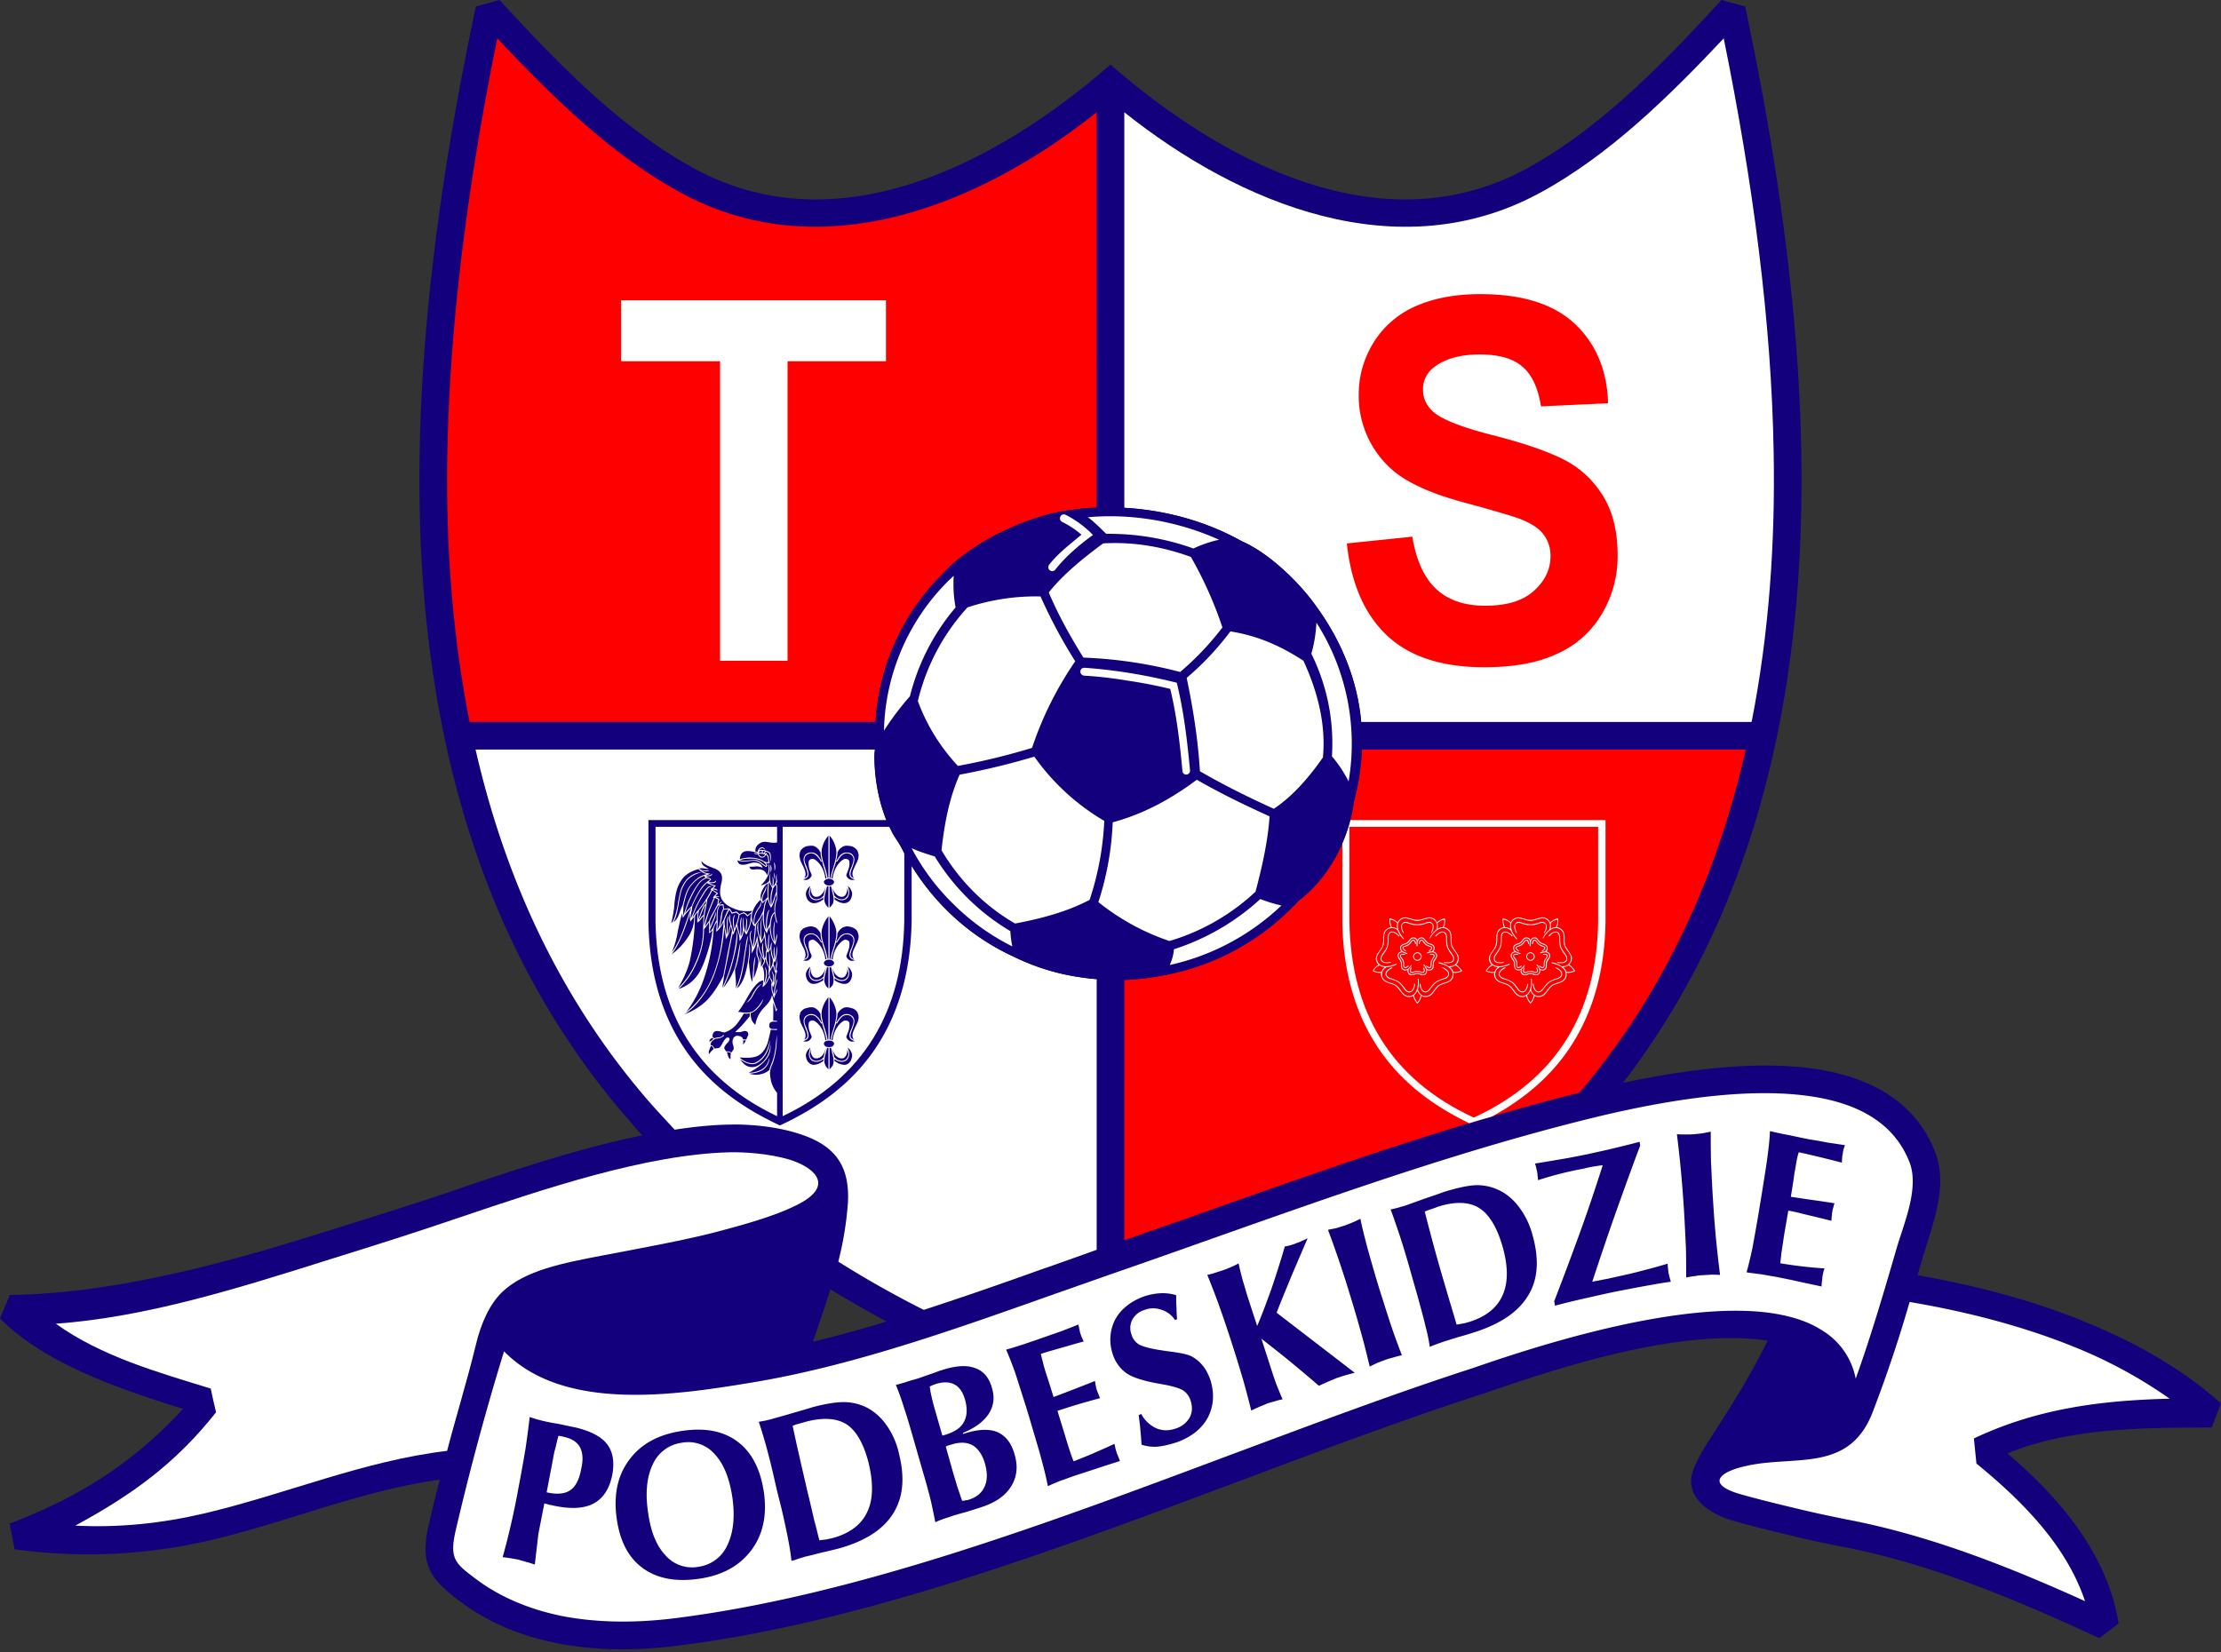 <svg xmlns="http://www.w3.org/2000/svg" width="500" height="372" fill="none"><rect width="100%" height="100%" fill="#333333" stroke="none"/><path fill="#13007C" d="M186.94 290.33c-1.26 4.06-2.66 8-3.93 11.8a270.18 270.18 0 0 0 16.57-4.56 266.56 266.56 0 0 1-12.64-7.24Zm211.01 11.55c-19.62-2.86-46.29 5.79-64.32 12.06h-.07c-17.65 5.72-35.93 12.58-54.54 19.57-41.91 15.68-85.4 32-126.62 37.08-10.03 1.27-19.05 1.01-26.99-.57-8.38-1.65-15.55-4.76-21.46-9.14-6.99-5.15-9.53-8.39-7.43-17.47.76-3.36 1.59-6.8 2.48-10.22-17.72 2.47-34.36 9.59-51.7 13.65a120.64 120.64 0 0 1-44 2.03l-1.14-5.77c12.44-4.83 25.78-11.44 39.05-25.85C27.62 313 10.16 307.22 0 296.87l2.22-5.27c22.42-.26 47.12-6.67 70.74-14.16 9.53-2.99 18.99-5.9 28.39-9.09 13.4-4.57 28.63-9.7 43.24-12.7-.83-.88-1.65-1.78-2.41-2.73-37.1-42.1-48.71-96.39-47.7-151.25.58-31.56 5.21-65.16 12.65-100.2L112.46 0c12.76 13.91 27.11 28.83 43.88 37.98 32.7 17.72 68.64-1.65 93.66-23.43 25.02 21.78 60.95 41.15 93.66 23.43C360.42 28.83 374.78 13.9 387.54 0l5.33 1.46c7.43 35.05 12.07 68.65 12.64 100.2.76 41.47-5.59 83.77-25.84 120.34a179.22 179.22 0 0 1-14.29 21.84c17.33-3.68 32.2-4.89 43.81-3.05 13.15 2.1 22.3 8.07 26.42 18.55 2.99 7.56-.38 15.87-2.6 23.3l-1.33 4.51C445 289.5 457.7 292.87 469 297.5c11.68 4.7 22.8 11.05 30.99 18.54l-2.1 5.4c-15.18.06-31.75 0-45.97 5.84 11.62 9.85 22.6 22.74 25.02 38.3l-4.32 3.3c-18.73-8.64-37.85-16.77-58.1-20.64-3.75-.7-7.75-1.59-11.69-2.54h.06a267.37 267.37 0 0 1-12.44-3.18c-4.32-1.2-10.03-4.12-9.72-9.4.13-2.41 2.3-6.15 4.64-9.77 4.63-7.12 8.83-13.79 12.57-21.47Z"/><path fill="red" d="M253.1 279.27c6.17-2.15 12.01-4.18 17.92-6.28 27.81-9.85 55.75-19.75 84.52-26.92a164.5 164.5 0 0 0 18.66-27.05c8.77-15.82 14.86-32.77 18.8-50.23h-86.42a54 54 0 0 1-1.78 11.68c-1.2 9.46-6.35 17.78-12.45 22.35-.7.76-1.4 1.46-2.1 2.16a54.68 54.68 0 0 1-27.68 14.54c-3.3.64-6.4 1.02-9.46 1.15"/><path fill="#fff" d="M330.77 252.93c1.65-.5 3.37-1.02 5.02-1.46 7.3-4 13.59-9.15 18.16-16.39 4.89-7.74 7.36-17.01 7.49-27.68v-22.74h-57.47a35.52 35.52 0 0 1-1.78 5.21v17.53c.13 10.67 2.6 19.94 7.5 27.68 5.14 8.13 12.51 13.72 21.08 17.85Z"/><path fill="red" d="M303.78 186.19v21.2c.32 20.52 9.27 35.63 28 44.27 18.74-8.64 27.75-23.75 28-44.26v-21.21"/><path fill="#fff" d="M174.94 207.97c-.26-.5-.38-1.14-.5-1.78 0-.2-.07-.38-.07-.57-.76.7-.89 2.6-.89 3.36.13 1.09.19 2.17.82 3.12-.25-1.47-.38-3.5.2-4.83a13.69 13.69 0 0 0 0 4.83c.12-.64.25-1.27.44-1.85v.7c-.13.64-.26 1.21-.38 1.85-.95-1.21-1.14-2.35-1.27-3.82v-.38c-.19.38-.5.9-.64 1.6a5.15 5.15 0 0 1-.82-2.42 6.89 6.89 0 0 1-.06-2.04l-.83 1.47c-.26.31-.44.63-.76 1.01 0 1.02-.13 2.1-.26 3.11-.06.7-.13 1.4-.25 2.04.38-.9.57-1.72.83-2.67.12 1.08.25 2.1.56 3.17.26.7.51 1.4.83 1.91 0-.13 0-.2-.06-.32-.2-1.14-.51-2.22 0-3.24-.13 1.08 0 2.1.19 3.18.06.19.06.38.13.5.25-.38.25-.82.25-1.4a1 1 0 0 1 .19-.56c-.32-.89-.32-1.52-.38-2.35-.06-.19-.06-.44-.13-.64-.19.45-.44.96-.7 1.34l-.12.19-.06-.2c-.26-1.39-1.21-3.3-.45-4.63a6.3 6.3 0 0 0 .31 3.24l.2.57c-.06-.19-.06-.45-.06-.7 0-1.33-.07-2.98.31-4.19-.13 1.34-.2 2.73-.13 4.2 0 .38.07.75.07 1.07.57-.89.57-1.27.63-2.16.2.32.2 1.27.32 1.84.06.83.13 1.66.44 2.42 0-.45 0-.96.07-1.46 0-.77 0-1.53.25-2.23 0 .7-.06 1.46-.06 2.23 0 .5 0 1.01-.07 1.59.32-.45.39-.64.45-1.21.06-.26.13-.44.31-.7-.18.95-.18 1.71.07 2.73.06.44.2.83.44 1.27-.06-1.08-.38-2.1.13-3.1-.19 1 0 1.9.07 2.84.25-.95.25-1.96.44-2.98.06 1.4 0 2.48-.5 3.81-.07-.13-.2-.25-.26-.38.06.32 0 .57-.06.83.25.38.25.76.31 1.14.07.13.07.25.13.32 0-.39.06-.96.2-1.53.12-.5.12-1.08.18-1.52v1.59c-.06.5-.19 1.01-.19 1.58.06-.19.13-.31.19-.44v.5c-.26.58-.26.64-.32 1.47-.06.89-.38 1.46-.57 2.03-.06-.2-.19-.45-.19-.63v.44c0 .32 0 .57.06.89l.2.7c0 .06.06.12.06.19.12-1.15.32-2.42.76-3.5v.58c-.32.95-.5 1.97-.57 2.98.19-.38.31-.7.5-1.08 0-.13.07-.19.07-.25v.5c-.26.58-.57 1.15-.7 1.72-.12-.38-.19-.76-.32-1.14-.06-.2-.13-.38-.19-.7-.06-.26-.06-.57-.06-.9-.06-.3 0-.63.06-.88-.06-.25-.19-.45-.25-.64a2.31 2.31 0 0 0-.25-.56c-.13.38-.32.75-.5 1.07-.2.38-.52.7-.84 1.02l-.2.13V222c.08-.19.08-.38.08-.57 0-.2.06-.44.06-.64-.38 0-.77.2-1.08.45-.38.32-.76.76-1.08 1.14-.64.83-1.14 1.72-1.65 2.6a21.83 21.83 0 0 1-1.85 2.87c1.15.12 2.1.38 3.18-.07.95-.44 2.03-1.97 2.48-2.85-.13 1.01-1.46 2.6-2.35 2.98-.2.13-.38.19-.5.19 0 .5.05 1.08.25 1.59.18.38.44.76.82 1.07a7.06 7.06 0 0 1 2.1-4c.82-.89 1.4-1.52 1.64-2.72.2.63.33 1.27.58 1.9.13.44.31.82.38 1.4.13-.2.19-.38.19-.58v.64c-.06.12-.19.25-.32.38-.06-.7-.32-1.4-.57-2.03a44.4 44.4 0 0 1 0 4.06c.25 0 .57.07.89.07v.19c-.5 0-.95-.07-1.27.06-.19.07-.38.2-.44.45-.13.38-.07.95.38 1.07.12.07.38.07.57.07h.76v.19c-.26.06-.5 0-.76 0s-.45 0-.64-.07c0 0-.63 2.8-.76 3.12-1.27 3.3-3.11 3.36-6.28 3.17.76.76 2.47 1.65 3.55 1.14 2.16-1.07 2.8-2.92 3.3-5.07-.12 2.21-1.14 4.25-3.17 5.27-1.08.5-2.74-.26-3.56-.96.7 1.08 1.53 1.84 2.86 1.78.7-.06 1.33-.38 1.84-.82a5.57 5.57 0 0 0 2.1-4.32c.31 2.16-.96 3.74-2.54 4.95-.7.57-1.53 1.02-2.29 1.46a5.83 5.83 0 0 0 2.8-.7c1.14-.63 1.52-1.52 1.84-2.73 0 1.2-.7 2.35-1.72 2.92a6.3 6.3 0 0 1-2.8.7 4.2 4.2 0 0 0 2.3.19 4.4 4.4 0 0 0 2.22-1.01c.06-.51.31-1.02.5-1.53.9-2.22.9-4.44 1.15-6.29.06 2.1-.2 4.39-.96 6.42-.31.7-.57 1.4-.57 2.22.07.95.2 1.84.57 2.67a6 6 0 0 0 1.02 1.65v5.27c-18.29-8.7-27.05-23.69-27.37-43.94v-21.21h27.37v3.5c-.06 0-.19.06-.32.06-.44.06-.95 0-1.4-.07-.7-.13-1.39-.2-1.9.06-.82.45-1.33 1.02-1.27 1.97.13.07.32.07.5.13.07-.44.33-.82.7-.96.52-.19.83.07 1.02.52-.31-.26-.5-.52-.95-.32a.95.95 0 0 0-.38.32c0 .06-.06.06-.06.12.25-.12.5-.19.82-.12.51 0 1.08.25 1.53.5.38.26.31 1.59.31 2.16-.19-.5-.12-1.77-.44-1.97-.2-.19-.45-.25-.7-.38-.06.2-.13.32-.25.45.06 0 .12.06.25.06 0-.06.06-.13.06-.19l.2.13-.13.13c.44.25.57.76.57 1.2l.19.89c-.32 0-.57 0-.9-.06.14.19.33.38.33.63 0 .06-.07.13-.07.13-.06.06-.06.13-.12.13-.07 0-.13 0-.26-.07-.25-.19-.5-.32-.7-.5-.38-.26-.7-.58-1.14-.7-1.4-.39-2.8.44-4.44-.2.06.26.18.45.25.58.13.19.32.31.64.38.56.12 1.14-.06 1.65-.2.5-.12.95-.31 1.52-.25.7 0 1.52.45 1.59 1.15a3.07 3.07 0 0 0-1.85-.26c-.3 0-.63.07-1.07 0 .13.7.63.7 1.2.64.9-.07 2.23-.2 2.8 1.33.44-1.08.38-1.9.19-2.67 1.01 1.4-.32 3.62-1.34 4.64-.12.06-.19.19-.31.31.38-.12.63-.18.95-.31.32-.13.7-.38.95-.7.07-.57.07-1.2.26-1.78.06.64-.32 1.34.31 2.8.06.06.13.13.13.25.06-.2.06-.38.06-.64.07-.57 0-1.13 0-1.58.26.57.26 1.01.2 1.65v.5c.25-.37.5-.76.63-1.26-.13-.64-.13-.96.13-1.53a3.9 3.9 0 0 0 .06 1.53v.57c0-.07-.06-.13-.06-.2-.07 0-.2.32-.13.26.31.45.19.96.19 1.46v2.1a6.54 6.54 0 0 0-.32 3.61c.06.51.2.96.32 1.34"/><path fill="#13007C" d="M174.88 202.25c-.13-.32-.13-.57-.13-.9-.13.33-.25.65-.31 1.03-.2.63-.38 1.27-.77 1.9l-.06.13-.13-.13a7.38 7.38 0 0 1-.63-1.9c-.39.63-.58 1.2-.7 2.03a12 12 0 0 0-.13 3.37c.06.56.2 1.07.44 1.65-.06-1.02-.06-4 .77-4.64-.45 1.2-.64 2.73-.58 4.5.26-.63.64-.95.7-1.64.13-.64.2-1.53.9-2.17l.12-.05a5.84 5.84 0 0 1 .5-3.18Z"/><path fill="red" d="M246.88 25.28c-26.03 20.76-61.72 35.43-93.53 18.16-15.69-8.5-29.21-21.85-41.4-34.8-6.6 32.5-10.67 63.75-11.24 93.09-.38 20.57 1.08 41.08 5.01 60.83h91.38a51.3 51.3 0 0 1 15.3-33.52c6.35-7.05 19.43-13.09 28.51-14.16 1.97-.32 4-.52 5.97-.58"/><path fill="#fff" d="M394.33 162.57c3.94-19.94 5.34-40.52 4.96-60.84-.5-29.34-4.64-60.58-11.24-93.09-12.2 12.95-25.72 26.3-41.4 34.8-31.82 17.27-67.5 2.6-93.54-18.16v89.08c9.2.52 18.41 3.06 26.41 7.5 6.04 2.6 12.96 9.2 16.83 14.73 5.78 7.94 9.28 16.77 10.1 25.98M203.58 192.16l-.57-1.14c-.76-1.47-1.59-2.42-2.29-3.81-.13-.33-.32-.64-.44-1.02H176.2v65.15c18.29-8.7 27.05-23.62 27.37-43.94"/><path fill="#fff" d="M151.89 254.38c4.2-.63 8.32-1.08 12.26-1.14 3.61-.13 9.97.25 15.43 1.97 8.25 2.54 11.8 7.1 11.3 15.74a74.95 74.95 0 0 1-2.16 13.15 231 231 0 0 0 19.24 10.86c8.77-2.86 17.53-5.9 26.04-8.96 4.57-1.58 9.02-3.17 12.89-4.57v-60.96c-1.08-.06-2.23-.2-3.43-.38a50.27 50.27 0 0 1-15.18-4.63 52 52 0 0 1-14.8-10.17 53.6 53.6 0 0 1-8.25-10.34v12.44c-.19 10.67-2.6 19.94-7.5 27.69-5.39 8.5-13.13 14.16-22.15 18.35-9.02-4.2-16.77-9.84-22.16-18.36-4.9-7.74-7.3-17-7.44-27.68v-22.73h53.54a39.02 39.02 0 0 1-2.67-14.29c0-.5.06-1.08.13-1.59h-89.92c6.67 29.15 19.11 56.58 39.75 80.08 1.65 1.84 3.37 3.68 5.08 5.52ZM429.9 293.18a299.24 299.24 0 0 1-8.45 25.14c-5.34 13.28-17.34 9.34-28.2 11.75-6.54 1.4-9.2 4.25-1.14 6.48 3.37.95 7.69 2.03 12.2 3.1 3.93.96 7.86 1.79 11.36 2.49 18.67 3.55 36.45 10.6 53.72 18.41-4.25-12.7-14.35-22.73-24.45-30.99l-.57-5.65c14.22-6.73 28.58-8.57 44.07-8.95a105.56 105.56 0 0 0-21.72-11.75c-11.17-4.51-23.68-7.81-36.83-10.03Z"/><path fill="#fff" d="M100.65 326.72c2.03-7.81 4.5-15.75 6.41-23.62 1.2-5.15 3.18-9.47 6.04-12.2 5.07-4.82 13.52-6.47 22.54-8.19 9.65-1.84 19.87-3.68 27.43-5.78 6.86-1.84 13.52-3.87 17.72-6.35 6.79-4.06 2.22-7.81-3.06-9.46-4.69-1.4-10.28-1.71-13.4-1.65-18.79.45-41.84 8.25-61.02 14.73-9.46 3.24-18.92 6.23-28.5 9.21-21.34 6.73-41.66 13.15-62.24 14.67 10.29 7.37 22.93 10.92 34.87 14.6.38 1.78.76 3.56 1.2 5.34-9.14 11.56-18.92 18.6-31.69 25.52 9.79.51 19.44-.5 28.96-2.73 18.35-4.31 35.88-11.87 54.74-14.1Z"/><path fill="#fff" d="M113.47 304.3a592.55 592.55 0 0 0-10.92 40.5c-1.46 6.43.07 7.37 5.08 11.12 5.15 3.75 11.5 6.48 18.99 8 7.3 1.4 15.68 1.65 25.01.51 40.52-5.02 83.7-21.21 125.23-36.77 18.73-6.98 37.09-13.9 54.8-19.62 29.15-10.16 51.63-14.23 66.04-12.5 5.02.63 9.14 1.9 12.32 3.93a16.25 16.25 0 0 1 7.74 10.98c3.24-8.95 6.36-19.49 9.28-29.59 1.71-5.71 5.08-13.52 2.8-19.24-3.25-8.25-10.74-12.95-21.66-14.67-12.45-1.97-29.15-.19-49.09 4.64-29.14 7.11-57.6 17.21-85.98 27.24-8.06 2.86-16.13 5.72-23.49 8.26l-13.53 4.76c-21.97 7.8-44.96 15.94-67.37 19.56-16.96 2.79-41.91 6.54-55.25-7.12Z"/><path fill="#13007C" d="M113.16 350.65a171.33 171.33 0 0 0 3.56-15.62c.63-3.24 1.13-6.16 1.58-8.77.38-2.6.7-5.01.95-7.17.51.19 1.02.31 1.53.5l1.52.39c.57.12 1.65.38 3.3.63 1.59.32 2.92.64 3.94.82 3.43.83 5.78 2.04 7.11 3.75 1.33 1.72 1.71 4 1.2 6.86-.63 3.24-2.1 5.46-4.37 6.6-2.29 1.15-5.47 1.21-9.46.26-.2 0-.45-.06-.77-.19a3.66 3.66 0 0 1-.7-.2l-1.33 6.8c-.06.38-.13 1.08-.26 2.16l-.56 4.83c-.7-.2-1.28-.45-1.91-.57-.57-.2-1.14-.32-1.71-.51-.58-.13-1.15-.2-1.72-.32-.57-.07-1.2-.19-1.9-.25Zm9.9-14.6c2.29.5 4.06.37 5.27-.45 1.27-.83 2.1-2.48 2.54-4.96.45-1.97.32-3.56-.31-4.76-.64-1.14-1.78-1.9-3.44-2.28-.25-.07-.7-.2-1.2-.26h-.2c-.25.83-.43 1.65-.63 2.54-.25.82-.44 1.65-.57 2.54M138.81 341.82c-.7-5.33.25-9.7 2.93-13.2 2.6-3.5 6.6-5.66 11.93-6.42 5.14-.76 9.34.07 12.51 2.54 3.17 2.42 5.14 6.35 5.84 11.69.64 5.01-.32 9.27-2.92 12.7-2.66 3.49-6.47 5.58-11.49 6.34-5.4.83-9.66 0-12.89-2.35-3.24-2.34-5.2-6.09-5.9-11.3Zm7.05-1.52c.57 4.38 1.84 7.69 3.88 9.84a7.91 7.91 0 0 0 7.5 2.67 8.36 8.36 0 0 0 6.46-4.76c1.34-2.73 1.79-6.23 1.21-10.6-.63-4.39-1.9-7.7-3.94-9.91a7.86 7.86 0 0 0-7.43-2.67 8.35 8.35 0 0 0-6.53 4.76c-1.34 2.73-1.78 6.29-1.15 10.67ZM178.18 351.48a53.54 53.54 0 0 0-.7-4.57c-.31-1.72-.82-4.07-1.52-7.12l-1.02-4.06-.57-2.48c-.76-3.43-1.46-6.03-1.97-7.94-.57-1.96-1.08-3.68-1.58-5.14.57-.13 1.07-.19 1.65-.31.5-.13 1.14-.26 1.71-.45.9-.26 2.35-.64 4.26-1.21 1.97-.57 3.5-1.01 4.5-1.33 2.86-.76 5.2-1.14 6.99-1.14 1.78 0 3.36.38 4.9 1.07 1.83.9 3.42 2.23 4.75 4.13a17.69 17.69 0 0 1 2.86 6.67c1.33 5.46.82 9.9-1.53 13.46-2.28 3.5-6.41 6.1-12.31 7.69-1.02.25-2.35.57-4 .95-1.65.44-2.74.7-3.31.82-.57.2-1.4.38-2.35.77-.32.06-.57.12-.76.19Zm6.29-4.64 1.59-.19c.5-.13.95-.19 1.4-.31 3.73-1.02 6.34-2.93 7.67-5.66 1.4-2.73 1.53-6.35.51-10.86-1.07-4.44-2.73-7.49-4.95-9.02-2.22-1.45-5.33-1.7-9.33-.63l-1.78.5c-.45.13-.83.26-1.14.39.44 2.03.89 4.2 1.45 6.6.52 2.35 1.15 4.96 1.79 7.81.76 3.05 1.27 5.4 1.65 6.99.44 1.53.76 3.05 1.14 4.38ZM210.56 342.78c-.25-1.34-.57-2.86-.95-4.58-.38-1.65-1.02-4-1.9-6.98l-1.15-4c-1.33-4.64-2.28-8-2.98-10.04a62.56 62.56 0 0 0-1.9-5.33 35.1 35.1 0 0 0 3.23-.95c.9-.25 1.65-.44 2.16-.64l2.54-.88c1.08-.38 1.84-.7 2.35-.83 3.11-1.02 5.59-1.21 7.5-.5 1.9.62 3.23 2.15 3.87 4.56.63 2.1.38 4-.76 5.78-1.15 1.72-3.06 3.17-5.78 4.26l.06.25c3.18-1.08 5.72-1.2 7.62-.45 1.9.83 3.24 2.48 3.94 5.09.82 2.73.5 5.14-.83 7.24-1.33 2.09-3.56 3.62-6.73 4.63-.76.25-1.97.64-3.62 1.14-1.72.45-2.92.83-3.8 1.15a20.12 20.12 0 0 0-2.87 1.08Zm6.04-4.83c.38 0 .63-.06.88-.13.26 0 .45-.06.64-.12 1.78-.57 2.92-1.53 3.56-2.99.63-1.4.63-3.11.06-5.14-.57-1.97-1.53-3.37-2.8-4.13-1.33-.7-2.91-.76-4.82-.13-.32.07-.51.13-.7.2-.2.06-.38.18-.5.25l1.64 5.84c.32 1.08.64 2.1.95 3.18.39 1.08.7 2.09 1.09 3.17Zm-4.45-14.67c.06-.06.26-.06.44-.13.2-.06.32-.06.39-.12 2.03-.64 3.43-1.6 4.06-2.92.7-1.34.76-2.99.19-5.02-.5-1.65-1.27-2.8-2.41-3.36-1.14-.58-2.54-.58-4.2-.07-.12.07-.31.13-.5.2-.2.05-.45.18-.83.37.13.77.26 1.65.51 2.6.19.96.5 1.97.82 3.12M235.9 334.65a76.06 76.06 0 0 0-1.33-5.59c-.5-2.03-1.53-5.33-2.86-9.9l-.7-2.3c-1.07-3.36-1.9-6.02-2.53-7.93-.7-1.9-1.33-3.55-1.98-5.01 1.34-.38 2.74-.83 4.13-1.27 1.4-.5 2.86-.96 4.38-1.52 1.53-.52 2.93-1.02 4.2-1.47 1.27-.5 2.48-.95 3.55-1.4.13.52.2.96.26 1.2.06.33.12.58.19.77.06.26.19.5.25.76l.5 1.09c-2.15.57-4 1.14-5.58 1.58-1.58.45-2.92.83-4.06 1.21.13.57.25 1.14.44 1.77.13.64.39 1.53.77 2.74l.7 2.16.95 3.04c.88-.31 2.34-.88 4.5-1.71 2.1-.82 3.75-1.46 4.83-1.9a15.35 15.35 0 0 0 .38 1.96c.13.39.38.95.7 1.78l.06.13a156.3 156.3 0 0 0-9.59 2.86l1.66 5.4c.56 1.9 1.01 3.3 1.27 4.06.25.76.5 1.4.7 1.9 1.33-.5 2.72-1.08 4.25-1.71 1.52-.7 3.24-1.4 4.95-2.23l.2.9c.05.31.12.57.25.88.06.32.25.7.44 1.2.2.52.32.77.32.9a663 663 0 0 0-6.48 2.1l-3.68 1.2c-1.28.44-2.42.9-3.37 1.2-.95.39-1.84.77-2.66 1.15ZM256.99 325.32c-.07-1.02-.13-2.1-.26-3.24-.06-1.08-.25-2.22-.38-3.43l.57-.25a7.26 7.26 0 0 0 3.43 3.24c1.4.57 2.86.57 4.44 0a5.46 5.46 0 0 0 3.06-2.48c.57-1.14.63-2.42.18-3.75a4.13 4.13 0 0 0-1.64-2.28c-.77-.51-2.42-1.02-4.96-1.46-3.81-.64-6.47-1.47-7.88-2.48a8.33 8.33 0 0 1-3.1-4.44 9.98 9.98 0 0 1 .57-7.56c1.27-2.36 3.42-4.07 6.35-5.2 1.33-.46 2.6-.7 3.8-.77 1.21-.07 2.42.06 3.62.44 0 .96 0 1.9.07 2.8 0 .95.06 1.78.13 2.6l-.45.2a5.78 5.78 0 0 0-3.17-2.36 5.43 5.43 0 0 0-3.87.13 4.45 4.45 0 0 0-2.6 2.16 4.07 4.07 0 0 0-.2 3.23 3.85 3.85 0 0 0 1.65 2.29c.76.45 2.29.89 4.57 1.27.5.06 1.21.2 2.16.32 2.6.31 4.38.7 5.2 1.14a8.34 8.34 0 0 1 2.55 2.16c.7.83 1.2 1.9 1.65 3.11.95 3.05.76 5.84-.51 8.38-1.33 2.55-3.62 4.38-6.8 5.6-1.71.56-3.23.94-4.56 1.07a9.4 9.4 0 0 1-3.62-.44ZM283.02 298.58c1.14-2.66 2.16-5.46 3.24-8.44 1.01-2.99 2.03-6.16 2.98-9.46a10.61 10.61 0 0 0 2.67-.77c.38-.12.76-.25 1.2-.5.45-.13.83-.38 1.27-.57-1.14 2.6-2.28 5.33-3.49 8.13-1.14 2.79-2.35 5.65-3.49 8.63l17.59 13.53c-.76.18-1.52.38-2.16.57-.7.19-1.33.44-1.97.63-.57.25-1.2.51-1.84.77l-2.1.95a457.13 457.13 0 0 0-6.41-5.4c-2.16-1.78-4.38-3.5-6.54-5.2l2.29 7.1c.32 1.02.7 2.1 1.08 3.18.44 1.08.89 2.22 1.4 3.37-.7.12-1.34.31-1.91.5a17 17 0 0 0-1.72.51c-.5.26-1.07.44-1.64.7-.58.25-1.15.5-1.78.83-.51-2.03-1.09-4.32-1.78-6.74a319.94 319.94 0 0 0-5.52-17.08 178.4 178.4 0 0 0-2.6-6.73c.5-.12 1.07-.25 1.64-.44.57-.2 1.2-.38 1.97-.64.7-.25 1.33-.5 1.9-.76.57-.25 1.08-.5 1.53-.76.31 1.4.63 2.66.95 3.87.38 1.21.7 2.35 1.02 3.43M308.36 307.73c-.51-2.04-1.02-4.26-1.65-6.54-.64-2.29-1.47-5.34-2.6-8.96a237.57 237.57 0 0 0-5.15-15.3l1.9-.38c.58-.2 1.21-.38 1.84-.58.64-.25 1.21-.44 1.78-.7.64-.24 1.21-.56 1.78-.82.38 1.97.95 4.13 1.59 6.6.7 2.48 1.52 5.4 2.6 8.96 1.21 3.8 2.16 6.85 2.92 9.08.76 2.22 1.53 4.25 2.23 6.1-.7.12-1.34.31-1.97.5-.57.13-1.15.32-1.72.51-.57.2-1.14.44-1.71.64-.57.25-1.2.57-1.84.89ZM321.88 303.28a37.7 37.7 0 0 0-.95-4.57c-.38-1.71-1.02-4-1.84-6.98l-1.14-4-.7-2.48c-.96-3.37-1.78-5.97-2.42-7.87-.63-1.84-1.2-3.56-1.77-5.02l1.58-.38c.57-.19 1.14-.32 1.72-.5l4.25-1.53c1.9-.64 3.37-1.14 4.38-1.53 2.86-.88 5.15-1.4 6.92-1.52a11.2 11.2 0 0 1 4.9.82c1.9.77 3.55 2.03 5 3.88a18.15 18.15 0 0 1 3.19 6.48c1.52 5.4 1.27 9.9-.9 13.52-2.16 3.68-6.09 6.41-11.93 8.32-1.02.32-2.35.76-4 1.2-1.59.51-2.67.83-3.24 1.02-.57.2-1.33.45-2.29.83-.31.13-.57.25-.76.31Zm6.03-5.01c.58-.06 1.08-.2 1.6-.26.5-.12.94-.25 1.39-.38 3.74-1.2 6.22-3.24 7.43-6.1 1.2-2.79 1.2-6.4-.07-10.85-1.27-4.38-3.05-7.3-5.33-8.7-2.29-1.4-5.46-1.47-9.4-.19-.25.13-.82.32-1.72.63-.44.13-.82.32-1.07.39a438.91 438.91 0 0 0 3.87 14.29c.9 2.98 1.53 5.26 2.03 6.85.44 1.52.9 2.99 1.27 4.32ZM358.46 288.62c.44-.07.88-.2 1.4-.26.5-.12 1.26-.25 2.22-.44 2.22-.51 4.44-.96 6.66-1.53 2.16-.57 4.45-1.14 6.67-1.84.06.57.06.95.13 1.27 0 .25.06.51.06.76.13.45.25 1.08.5 1.9l.07.14c-1.97.25-3.94.63-6.1 1.01-2.1.38-4.31.82-6.66 1.27-2.35.5-4.63 1.02-6.86 1.52-2.22.51-4.38 1.02-6.48 1.6l-.18-1.02c2.09-5.4 4.06-10.67 5.9-15.75 1.84-5.08 3.5-10.1 5.02-14.86-.7.06-1.47.2-2.23.32-.76.13-1.52.31-2.35.5a77.9 77.9 0 0 0-9.97 2.54c-.06-.38-.06-.7-.12-1.01 0-.38-.07-.7-.13-1.02a20.8 20.8 0 0 1-.2-.88c-.06-.32-.18-.58-.25-.83 2.42-.38 4.57-.76 6.48-1.08 1.9-.32 3.68-.7 5.33-1.02 1.66-.38 3.5-.76 5.34-1.2 1.9-.45 4-.96 6.41-1.6l.13.84c-1.9 5.01-3.68 10.03-5.53 15.17a738.9 738.9 0 0 0-5.26 15.5ZM379.6 287.66c0-2.1 0-4.32-.06-6.73-.13-2.42-.25-5.6-.5-9.4a267 267 0 0 0-1.53-16.13c.63.06 1.27.06 1.9.06.64 0 1.27 0 1.97-.06.64-.06 1.27-.12 1.9-.2l1.85-.37c0 2.03 0 4.32.06 6.86.13 2.54.25 5.65.5 9.33a240.97 240.97 0 0 0 1.54 16.07c-.7-.06-1.4-.06-2.04-.06-.57.06-1.2.06-1.78.12-.57 0-1.14.06-1.77.2-.64.05-1.34.18-2.04.31ZM393.2 286.51c.43-1.58.88-3.42 1.32-5.52.38-2.1 1.02-5.52 1.78-10.22l.38-2.35c.57-3.56 1.02-6.29 1.27-8.32.26-1.97.45-3.81.51-5.4 1.34.32 2.73.64 4.2.89 1.45.32 2.98.63 4.56.95 1.59.26 3.05.51 4.32.77 1.34.18 2.6.38 3.81.57-.2.5-.32.88-.38 1.14-.06.32-.12.57-.12.82-.07.26-.13.51-.13.77 0 .25-.07.63-.07 1.2a259.8 259.8 0 0 0-9.7-2.35c-.2.58-.33 1.15-.46 1.79-.12.63-.25 1.58-.5 2.79l-.32 2.28-.51 3.18c.89.12 2.48.38 4.76.7 2.22.31 3.94.57 5.08.76-.19.45-.25.83-.31 1.08-.13.25-.13.57-.2.82-.06.45-.12 1.02-.19 1.91v.13c-2.6-.64-4.63-1.14-6.03-1.46-1.4-.38-2.6-.64-3.68-.83l-.96 5.59-.63 4.25c-.06.82-.19 1.47-.19 2.03 1.33.2 2.86.45 4.51.64 1.65.2 3.43.38 5.4.5-.07.32-.2.64-.26.9l-.19.95c0 .31-.06.7-.13 1.27-.06.5-.06.83-.06.95-2.92-.63-5.14-1.08-6.73-1.46-1.59-.31-2.8-.57-3.81-.76-1.27-.19-2.47-.45-3.49-.58-1.02-.12-1.97-.25-2.86-.38ZM203 191.01a54.27 54.27 0 0 0 10.49 14.29 52 52 0 0 0 14.8 10.16 50.27 50.27 0 0 0 15.17 4.64c6.79.95 12.45.76 19.11-.58a54.68 54.68 0 0 0 27.69-14.54c.7-.7 1.4-1.4 2.1-2.16 6.1-4.57 11.23-12.88 12.44-22.35 4.25-15.69.95-30.92-8.44-43.88-3.88-5.52-10.8-12.13-16.83-14.73-11.5-6.48-25.65-8.89-38.61-6.98-9.09 1.07-22.16 7.1-28.51 14.16a51.19 51.19 0 0 0-15.37 38.48c0 .95-.19 1.9-.19 2.85.13 5.85 1.2 11.69 3.87 16.83.7 1.4 1.53 2.35 2.29 3.81Z"/><path fill="#fff" d="M214.7 129.67c-.14 2.6 0 4.82.43 7.11a49.32 49.32 0 0 0-10.28 20 65.08 65.08 0 0 0-5.85 7.75 49.1 49.1 0 0 1 14.8-34.03c.32-.25.57-.58.9-.83ZM205.23 191c1.71.77 3.5 1.34 5.2 1.85a49.58 49.58 0 0 0 17.02 16.82c.07 1.15.2 2.29.45 3.44a51.28 51.28 0 0 1-13.02-9.28 50.68 50.68 0 0 1-9.65-12.82ZM263.34 217.3c.5-1.08.82-2.22.95-3.55a52.54 52.54 0 0 0 19.43-11.3c1.46.56 3.05 1.07 4.76 1.45a53.14 53.14 0 0 1-25.14 13.4ZM303.6 175.96a28.25 28.25 0 0 0-3.75-5.65 45.46 45.46 0 0 0-4.64-23.12c.64-2.1 1.02-4.57 1.15-6.98a50.68 50.68 0 0 1 7.24 35.75ZM274.45 121.54a26.97 26.97 0 0 0-5.78 1.97 56.13 56.13 0 0 0-19.62-3.3c-1.4-1.33-2.54-2.54-4.13-3.74 2.22-.2 4.45-.26 6.67-.2a60.34 60.34 0 0 1 22.86 5.27ZM217.8 136.78a48.85 48.85 0 0 1 16.45-2.47 115.2 115.2 0 0 0 7.81 14.6 77.64 77.64 0 0 0-9.72 19.5 150.73 150.73 0 0 1-16.7 4.06c-3.68-4-6.8-8.64-9.01-14.6a47.58 47.58 0 0 1 11.17-21.09ZM236.1 133.41c3.36-4.2 7.86-7.81 12.25-11.05 6.79-.38 13.27.7 19.75 3.05a88.3 88.3 0 0 1 7.1 15.88 64.55 64.55 0 0 1-9.52 10.03 100.22 100.22 0 0 0-21.78-3.24c-2.92-4.7-5.65-9.59-7.8-14.67Z"/><path fill="#fff" d="M211.96 191.46c4 6.8 9.72 12.57 16.57 16.5 5.72-1.07 11.75-2.66 16.77-5.33a65.67 65.67 0 0 0 3.3-17.78 50.58 50.58 0 0 1-15.75-14.47 159.4 159.4 0 0 1-16.82 4.06c-2.3 5.2-3.43 10.99-4.07 17.02ZM263.27 211.9a48.5 48.5 0 0 0 19.37-11.1c1.4-5.22 2.8-11.32 3.17-16.97-5.59-2.54-11.1-5.2-16.38-8.25-5.84 4.38-12.07 7.74-18.93 9.59a66.66 66.66 0 0 1-3.23 17.97 52.23 52.23 0 0 0 16 8.76ZM297.82 170.56c.7-7.55-1.2-14.85-4.39-21.78-5.4-3.5-10.47-5.65-16.44-6.6a64.3 64.3 0 0 1-9.84 10.47c1.4 6.67 2.54 13.72 2.98 21.02 5.4 3.12 10.99 5.9 16.64 8.45 4.13-2.73 7.87-6.98 11.05-11.56ZM239.96 115.95a23.78 23.78 0 0 1 6.1 4.51c-2.92 2.1-6.22 4.9-8.44 7.75-.77 1.02-2.16-.07-1.4-1.08 2.03-2.6 4.76-4.64 7.24-6.73a19.58 19.58 0 0 0-4.32-2.86c-1.08-.57-.32-2.16.82-1.59ZM244.22 150.37c6.92.5 13.84 1.65 20.7 3.37 1.59 6.47 2.35 13.01 2.98 19.68.13 1.2-1.65 1.4-1.71.13-.57-6.16-1.27-12.32-2.74-18.42a103.2 103.2 0 0 0-9.45-1.84c-3.37-.57-6.6-.95-9.9-1.14-1.22-.13-1.16-1.84.12-1.78Z"/><path fill="#13007C" d="M187.83 238.45h.06v.5c.26.13.52.32.77.45s.57.25.9.31c.56.13 1.07.07 1.45-.25.38-.25.64-.76.76-1.33a1.7 1.7 0 0 0-.19-1.33 2.03 2.03 0 0 0-.76-.9c.13.26.25.58.31.9.07.38.07.76-.06 1.14-.12.38-.32.7-.63.89-.32.18-.7.31-1.08.25-.32 0-.64-.13-.96-.25l-.57-.38Z"/><path fill="#13007C" d="M187.32 235.9c.07.39.13.77.26 1.08.06.32.19.7.25 1.08.2.2.38.39.7.57.25.13.57.2.82.26.39 0 .7-.06.96-.25.25-.13.44-.45.57-.76.13-.32.13-.7 0-1.08 0-.13-.06-.32-.13-.51v.12c0 .57-.12 1.02-.32 1.33-.18.32-.44.58-.82.58h-.2c-.5 0-.94-.26-1.33-.7a4.15 4.15 0 0 1-.76-1.71ZM182.43 235.9c-.38.26-.57.58-.76.9-.25.44-.31.88-.19 1.33.13.57.38 1.08.83 1.33.31.32.82.38 1.4.25.37-.06.63-.18.88-.31s.51-.32.76-.45v-.19c0-.13 0-.19.07-.31-.2.12-.38.25-.57.38-.32.12-.64.25-.9.25-.44.06-.82-.07-1.14-.25-.31-.2-.5-.51-.63-.9a1.78 1.78 0 0 1 0-1.13c.06-.32.13-.64.25-.9Z"/><path fill="#13007C" d="M185.93 235.9c-.13.64-.38 1.22-.77 1.72-.38.44-.82.7-1.33.7h-.19c-.38 0-.63-.26-.83-.58a2.6 2.6 0 0 1-.31-1.33v-.12c-.07.19-.13.38-.13.5-.06.39-.13.77 0 1.09.13.31.32.63.57.75.25.2.63.26.95.26.32-.06.58-.13.9-.25.25-.2.44-.38.63-.58.06-.38.2-.76.25-1.08.13-.31.2-.7.26-1.07ZM186.5 240.8v-4.83h-.32c-.06.38-.19.7-.26 1.08-.12.44-.25.89-.3 1.46-.08.5 0 .95.18 1.33.12.32.38.64.7.96ZM186.75 235.97v4.83c.32-.32.57-.64.76-.96.13-.38.2-.83.13-1.33-.07-.57-.2-1.01-.32-1.46-.06-.38-.13-.7-.25-1.08h-.13M186.56 234.32c-.25 0-.56.06-.76.2-.19.12-.32.31-.32.5 0 .2.14.38.32.57.2.13.51.2.76.2h.13c.32 0 .58-.07.76-.2.2-.2.32-.38.32-.57 0-.19-.12-.38-.32-.5-.18-.14-.44-.2-.76-.2M180.78 234.44c.38.07.7.2 1.08 0 .26-.06.51-.31.7-.56.13-.2.2-.38.13-.58a3.54 3.54 0 0 1-.2-.5 4.3 4.3 0 0 1-.43-2.42c0-.06 0-.06.06-.12.06-.2.19-.32.38-.38.2-.07.44-.07.57-.07.06 0 .13 0 .19.06.57.25 1.27.95 1.78 1.84.38.77.7 1.66.76 2.54h.06c.07-.06.13-.06.2-.13-.13-.75-.38-1.64-.64-2.47a7.92 7.92 0 0 1-.32-1.2h-.31v-.07a4.59 4.59 0 0 0-1.02-1.33 1.39 1.39 0 0 0-1.08-.45 1.5 1.5 0 0 0-.95.2c-.26.19-.45.44-.58.76-.19.56.13 1.33.45 2.03.13.44.32.82.38 1.2.13.77-.06 1.34-1.2 1.65Z"/><path fill="#13007C" d="M184.72 228.35a4.27 4.27 0 0 0-.44-.7c-.2-.2-.39-.38-.57-.51-.38-.25-.7-.32-1.02-.32-.39 0-.77.07-1.15.2-.38.06-.7.25-.95.5-.25.2-.44.5-.5.83-.13.44-.13.89 0 1.33.06.44.25.89.5 1.33 0 .06.07.2.13.26.13.19.19.44.32.7.32.7.5 1.59 0 2.15.7-.25.82-.7.7-1.26-.06-.38-.2-.77-.38-1.15-.26-.76-.58-1.59-.39-2.22.13-.38.32-.7.64-.83.31-.25.7-.31 1.08-.31.5 0 .88.18 1.27.57.32.25.64.7.95 1.27h.13c-.2-.63-.32-1.2-.32-1.84ZM186.5 224.54c-.32.39-.57.76-.76 1.08-.26.44-.45.96-.64 1.59-.38 1.33.07 2.85.58 4.38.25.82.5 1.72.63 2.54 0 0 .06 0 .06-.06h.13M186.75 234.06h.13c.06.07.06.07.13.07.06-.82.38-1.72.63-2.54.44-1.53.89-3.05.5-4.38a7.28 7.28 0 0 0-.63-1.59c-.19-.31-.44-.7-.76-1.08M188.22 230.45l-.39 1.2c-.25.83-.5 1.72-.63 2.48.07.07.13.07.19.13h.06c.06-.9.38-1.78.77-2.54.5-.9 1.2-1.6 1.77-1.85.07-.06.13-.06.2-.06.19 0 .37 0 .56.06.2.06.32.2.45.39v.12c.13.96-.13 1.65-.44 2.41-.07.2-.13.39-.2.52-.06.19 0 .38.13.57.19.25.44.5.7.57.38.19.7.06 1.08 0-1.14-.32-1.34-.89-1.2-1.66.06-.38.24-.76.44-1.2.25-.7.57-1.46.38-2.03a1.74 1.74 0 0 0-.58-.77 1.53 1.53 0 0 0-.95-.19c-.44 0-.76.13-1.07.45-.39.32-.64.76-1.02 1.33v.07h-.19"/><path fill="#13007C" d="M188.53 228.35c0 .63-.13 1.2-.32 1.84h.13c.32-.57.64-1.02.95-1.27.39-.39.77-.57 1.27-.57.39 0 .77.06 1.08.31.32.13.5.45.64.83.19.63-.13 1.46-.39 2.22-.18.38-.3.77-.38 1.15-.12.56 0 1.01.77 1.26-.57-.56-.39-1.46-.06-2.15.12-.26.25-.51.3-.7.08-.06.14-.2.14-.26.25-.44.44-.89.57-1.33.06-.44.13-.9-.07-1.33a1.42 1.42 0 0 0-.5-.83 1.78 1.78 0 0 0-.95-.5c-.38-.13-.76-.2-1.08-.2-.38 0-.7.07-1.02.32a2.45 2.45 0 0 0-1.08 1.2ZM187.83 220.22c.06 0 .06.06.06.06v.45a4.84 4.84 0 0 0 1.66.76c.57.13 1.08.06 1.46-.2.38-.3.64-.75.76-1.33.12-.44.06-.95-.19-1.4a2.02 2.02 0 0 0-.76-.88c.13.32.25.57.31.88.07.4.07.83-.06 1.21-.12.38-.32.64-.63.9-.32.18-.7.24-1.08.24-.32-.06-.64-.12-.96-.3l-.57-.4Z"/><path fill="#13007C" d="M187.32 217.68c.07.44.13.76.26 1.08.06.38.19.7.25 1.08.2.25.38.44.7.57.25.13.57.25.82.25.39.07.7-.06.96-.19a1.58 1.58 0 0 0 .57-1.84c0-.19-.06-.38-.13-.57v.19c0 .5-.12.95-.32 1.27-.18.38-.44.57-.82.63h-.2c-.5 0-.94-.31-1.33-.76a3.84 3.84 0 0 1-.76-1.71ZM182.43 217.68c-.38.25-.57.57-.76.88-.25.45-.31.96-.19 1.4.13.58.38 1.02.83 1.33.31.26.82.33 1.4.2.37-.07.63-.2.88-.32.25-.13.51-.26.76-.44v-.2c0-.06 0-.18.07-.25v-.06l-.57.38c-.32.19-.64.25-.9.31a2.2 2.2 0 0 1-1.14-.25c-.31-.25-.5-.5-.63-.89a2 2 0 0 1 0-1.2c.06-.32.13-.57.25-.89Z"/><path fill="#13007C" d="M185.93 217.68a3.86 3.86 0 0 1-.77 1.71c-.38.45-.82.76-1.33.76h-.19c-.38-.06-.63-.25-.83-.63a2.53 2.53 0 0 1-.31-1.27v-.19c-.07.19-.13.38-.13.57-.06.38-.13.7 0 1.08.13.32.32.57.57.76.25.13.63.26.95.2.32 0 .58-.13.9-.26.25-.13.44-.32.63-.57.06-.38.2-.7.25-1.08.13-.32.2-.64.26-1.08ZM186.5 222.57v-4.76h-.19c-.07-.06-.13-.06-.13-.06-.06.44-.19.76-.26 1.08-.12.45-.25.89-.3 1.46-.08.57 0 .95.18 1.4.12.31.38.63.7.88ZM186.75 217.81v4.76c.32-.25.57-.56.76-.88.13-.45.2-.83.13-1.4a9 9 0 0 0-.32-1.46c-.06-.32-.13-.64-.25-1.08 0 0-.06 0-.13.06M186.56 216.1c-.25 0-.56.06-.76.26-.19.12-.32.31-.32.5 0 .2.14.38.32.51.2.13.51.26.76.26h.13c.32 0 .58-.13.76-.26.2-.13.32-.31.32-.5 0-.2-.12-.39-.32-.51-.18-.2-.44-.26-.76-.26M180.78 216.22c.38.13.7.2 1.08.06.26-.12.51-.31.7-.57.13-.19.2-.44.13-.57-.07-.19-.13-.38-.2-.5a4.63 4.63 0 0 1-.43-2.48s0-.06.06-.13a.62.62 0 0 1 .38-.31c.2-.13.44-.13.57-.13.06.06.13.06.19.06a5.19 5.19 0 0 1 1.78 1.9c.38.76.7 1.6.76 2.55 0-.07.06-.07.06-.07.07 0 .13-.06.2-.06-.13-.83-.38-1.66-.64-2.48-.13-.45-.25-.82-.32-1.27h-.31v-.06a4.6 4.6 0 0 0-1.02-1.34 1.65 1.65 0 0 0-1.08-.44c-.38 0-.7.06-.95.25-.26.13-.45.38-.58.7-.19.64.13 1.34.45 2.1.13.38.32.83.38 1.2.13.7-.06 1.34-1.2 1.6Z"/><path fill="#13007C" d="M184.72 210.19a2.57 2.57 0 0 0-.44-.7c-.2-.25-.39-.38-.57-.57-.38-.19-.7-.26-1.02-.32-.39 0-.77.06-1.15.2-.38.12-.7.25-.95.5s-.44.51-.5.89c-.13.44-.13.88 0 1.27.06.44.25.89.5 1.33 0 .14.07.2.13.32.13.19.19.38.32.63.32.77.5 1.59 0 2.23.7-.25.82-.76.7-1.34-.06-.31-.2-.7-.38-1.14-.26-.76-.58-1.52-.39-2.22.13-.38.32-.64.64-.83.31-.19.7-.31 1.08-.25.5 0 .88.2 1.27.5.32.32.64.77.95 1.34h.13a6.45 6.45 0 0 1-.32-1.84ZM186.5 206.31c-.32.45-.57.76-.76 1.15-.26.44-.45.95-.64 1.58-.38 1.34.07 2.86.58 4.38.25.84.5 1.65.63 2.48h.19M186.75 215.9h.25c.07-.82.38-1.65.64-2.47.44-1.53.89-3.06.5-4.39a7.29 7.29 0 0 0-.63-1.58c-.19-.39-.44-.7-.76-1.15M188.22 212.23l-.39 1.27c-.25.83-.5 1.65-.63 2.47.07 0 .13.07.19.07 0 0 .06 0 .06.06.06-.95.38-1.77.77-2.54a5.2 5.2 0 0 1 1.77-1.9c.07 0 .13 0 .2-.07.19 0 .37 0 .56.13.2.06.32.19.45.31v.13c.13.96-.13 1.66-.44 2.48-.07.13-.13.32-.2.5-.06.14 0 .39.13.58.19.25.44.44.7.57.38.13.7.07 1.08-.06-1.14-.26-1.34-.89-1.2-1.6.06-.37.24-.81.44-1.2.25-.75.57-1.46.38-2.09a1.27 1.27 0 0 0-.58-.7 1.54 1.54 0 0 0-.95-.26c-.44 0-.76.2-1.07.45-.39.32-.64.76-1.02 1.33v.07h-.19"/><path fill="#13007C" d="M188.53 210.19c0 .57-.13 1.2-.32 1.84h.13c.32-.57.64-1.02.95-1.34.39-.3.77-.5 1.27-.5.39-.06.77.06 1.08.25.32.2.5.45.64.83.19.7-.13 1.46-.39 2.22-.18.44-.3.83-.38 1.14-.12.58 0 1.09.77 1.34-.57-.64-.39-1.46-.06-2.23.12-.25.25-.44.3-.63.08-.12.14-.19.14-.32.25-.44.44-.89.57-1.33.06-.39.13-.83-.07-1.27a1.57 1.57 0 0 0-.5-.9 2.34 2.34 0 0 0-.95-.5c-.38-.13-.76-.19-1.08-.19-.38.06-.7.13-1.02.32-.25.2-.45.32-.63.57-.2.19-.32.44-.45.7ZM187.83 202l.06.06v.51c.26.13.52.32.77.44.25.13.57.26.9.32.56.13 1.07 0 1.45-.26.38-.25.64-.75.76-1.33a1.7 1.7 0 0 0-.19-1.33c-.13-.38-.38-.63-.76-.89.13.26.25.57.31.89.07.38.07.76-.06 1.15-.12.38-.32.7-.63.88-.32.2-.7.32-1.08.25-.32 0-.64-.12-.96-.31-.19-.06-.38-.19-.57-.38Z"/><path fill="#13007C" d="M187.32 199.52c.07.38.13.7.26 1.08.06.32.19.7.25 1.08.2.2.38.38.7.57.25.13.57.2.82.26.39 0 .7-.06.96-.26.25-.2.44-.45.57-.76.13-.32.13-.7 0-1.08 0-.2-.06-.32-.13-.5v.12c0 .5-.12.95-.32 1.33-.18.32-.44.57-.82.57h-.2c-.5 0-.94-.31-1.33-.76a3.63 3.63 0 0 1-.76-1.65ZM182.43 199.52c-.38.26-.57.5-.76.89-.25.45-.31.89-.19 1.33.13.57.38 1.08.83 1.33.31.26.82.4 1.4.26.37-.06.63-.19.88-.32.25-.12.51-.31.76-.44v-.2c0-.12 0-.18.07-.31V202c-.2.19-.38.31-.57.38-.32.19-.64.31-.9.31-.44.07-.82-.06-1.14-.25-.31-.19-.5-.5-.63-.9a1.78 1.78 0 0 1 0-1.13c.06-.32.13-.63.25-.89Z"/><path fill="#13007C" d="M185.93 199.52c-.13.63-.38 1.2-.77 1.65-.38.45-.82.77-1.33.77h-.19c-.38 0-.63-.26-.83-.58a2.99 2.99 0 0 1-.31-1.33v-.13c-.07.2-.13.32-.13.5-.06.4-.13.77 0 1.09.13.31.32.57.57.76.25.2.63.26.95.26.32-.06.58-.13.9-.26.25-.2.44-.38.63-.57.06-.38.2-.76.25-1.08.13-.38.2-.7.26-1.08ZM186.5 204.4v-4.81h-.32c-.06.38-.19.7-.26 1.07-.12.45-.25.9-.3 1.47-.08.5 0 .94.18 1.33.12.32.38.63.7.95ZM186.75 199.59v4.82c.32-.32.57-.63.76-.95.13-.39.2-.83.13-1.33-.07-.58-.2-1.02-.32-1.47-.06-.38-.13-.7-.25-1.07h-.13M186.56 197.87c-.25 0-.56.12-.76.25-.19.13-.32.32-.32.5 0 .2.14.39.32.51.2.2.51.26.76.26h.13c.32 0 .58-.06.76-.26.2-.12.32-.31.32-.5s-.12-.38-.32-.51a1.36 1.36 0 0 0-.76-.25M180.78 198.05c.38.07.7.2 1.08 0 .26-.06.51-.31.7-.57.13-.19.2-.38.13-.57l-.2-.5a4.52 4.52 0 0 1-.43-2.42c0-.06 0-.13.06-.13a.58.58 0 0 1 .38-.38c.2-.06.44-.12.57-.06.06 0 .13 0 .19.06.57.26 1.27.96 1.78 1.85.38.76.7 1.65.76 2.54 0 0 .06 0 .06-.07.07 0 .13 0 .2-.06-.13-.76-.38-1.65-.64-2.48a7.18 7.18 0 0 1-.32-1.27h-.31a4.59 4.59 0 0 0-1.02-1.33 1.75 1.75 0 0 0-1.08-.51c-.38 0-.7.13-.95.25-.26.2-.45.38-.58.7-.19.64.13 1.4.45 2.1.13.44.32.82.38 1.2.13.77-.06 1.34-1.2 1.65Z"/><path fill="#13007C" d="M184.72 191.96a4 4 0 0 0-.44-.7c-.2-.19-.39-.37-.57-.5a1.7 1.7 0 0 0-1.02-.32c-.39 0-.77.06-1.15.12-.38.13-.7.33-.95.57-.25.2-.44.51-.5.83-.13.45-.13.89 0 1.34.06.44.25.88.5 1.33 0 .06.07.2.13.25.13.2.19.45.32.7.32.7.5 1.59 0 2.16.7-.25.82-.7.7-1.27-.06-.38-.2-.76-.38-1.14-.26-.76-.58-1.6-.39-2.23.13-.38.32-.7.64-.88.31-.2.7-.26 1.08-.26.5 0 .88.2 1.27.5.32.33.64.78.95 1.34h.13a6.52 6.52 0 0 1-.32-1.84ZM186.5 188.15c-.32.38-.57.76-.76 1.08-.26.45-.45.95-.64 1.59-.38 1.33.07 2.85.58 4.38.25.82.5 1.7.63 2.54l.06-.07h.13M186.75 197.67h.13c.06 0 .06.07.13.07.06-.83.38-1.72.63-2.54.44-1.53.89-3.05.5-4.38a7.38 7.38 0 0 0-.63-1.6c-.19-.31-.44-.7-.76-1.07M188.22 194c-.13.44-.26.88-.39 1.26-.25.83-.5 1.72-.63 2.48.07.06.13.06.19.06 0 .07.06.07.06.07.06-.9.38-1.78.77-2.54.5-.9 1.2-1.6 1.77-1.85.07-.06.13-.06.2-.06.19-.06.37 0 .56.06.2.06.32.2.45.38v.13c.13.89-.13 1.6-.44 2.41l-.2.51c-.06.2 0 .38.13.57.19.26.44.51.7.57.38.2.7.07 1.08 0-1.14-.31-1.34-.88-1.2-1.65.06-.38.24-.76.44-1.2.25-.7.57-1.46.38-2.1-.13-.32-.32-.5-.58-.7a2.1 2.1 0 0 0-.95-.25c-.44.06-.76.2-1.07.5-.39.33-.64.77-1.02 1.34h-.19"/><path fill="#13007C" d="M188.53 191.96c0 .57-.13 1.2-.32 1.84h.13c.32-.56.64-1.01.95-1.33.39-.32.77-.5 1.27-.5.39 0 .77.06 1.08.25.32.19.5.5.64.88.19.64-.13 1.47-.39 2.23-.18.38-.3.76-.38 1.14-.12.57 0 1.02.77 1.27-.57-.57-.39-1.46-.06-2.16.12-.25.25-.5.3-.7.08-.06.14-.19.14-.25.25-.45.44-.9.57-1.33.06-.45.13-.9-.07-1.34a1.4 1.4 0 0 0-.5-.83 2.52 2.52 0 0 0-.95-.57c-.38-.06-.76-.12-1.08-.12-.38 0-.7.06-1.02.31a2.45 2.45 0 0 0-1.08 1.21Z"/><path fill="#fff" d="M320.04 224.22c-.06.32-.2.64-.32.9-.12.3-.32.56-.57.82l-.06.06-.07-.06a3.89 3.89 0 0 1-.9-1.72c-.05.07-.18.13-.3.2a2 2 0 0 1-1.78-.32c-.32-.26-.57-.64-.9-1.02a4.5 4.5 0 0 0-.88-1.02c-.31-.25-.7-.38-1.27-.57a5.33 5.33 0 0 1-1.2-.5c-.58-.32-.9-1.03-.9-1.65 0-.07.07-.2.07-.32-.32.06-.63.06-.89 0a2.76 2.76 0 0 1-.95-.33h-.13l.06-.12c.2-.25.38-.57.58-.76.25-.26.5-.44.76-.57-.06-.07-.2-.13-.26-.25-.38-.51-.5-1.21-.25-1.78.13-.39.44-.77.7-1.15.31-.5.57-.82.7-1.2.06-.38.12-.76.12-1.4 0-.45 0-.89.13-1.33.13-.57.7-1.08 1.27-1.27.12 0 .19-.07.32-.07-.13-.25-.2-.57-.26-.89-.06-.31-.06-.63-.06-.95l.06-.12h.06c.39.06.7.18.96.3.25.2.5.33.76.59.06-.13.13-.2.19-.33.32-.5.95-.82 1.59-.82.44.06.89.2 1.33.32.51.19.95.25 1.33.25.38 0 .77-.06 1.34-.25.45-.13.89-.26 1.33-.32.64 0 1.27.32 1.59.82.06.13.13.2.2.33.18-.26.44-.39.75-.58.26-.13.58-.25.9-.31h.12v.12a3.48 3.48 0 0 1-.26 1.84c.07 0 .2.07.32.07.57.19 1.15.7 1.27 1.27.13.44.13.88.13 1.33 0 .64 0 1.02.13 1.4.12.38.38.7.7 1.2.25.38.5.76.7 1.15.25.57.06 1.27-.26 1.78l-.25.25c.25.13.5.31.7.57.25.2.44.51.63.76l.06.12h-.13c-.31.2-.63.27-.94.33-.26.06-.58.06-.9 0v.32a1.8 1.8 0 0 1-.82 1.65c-.32.18-.76.38-1.2.5-.58.2-.96.32-1.28.57-.31.25-.57.57-.89 1.02-.31.38-.56.76-.88 1.02a2.1 2.1 0 0 1-1.85.31c-.06-.06-.19-.12-.25-.19Z"/><path fill="red" d="M310.57 217.37c-.31.18-.56.31-.82.57-.19.19-.31.38-.5.63.31.13.56.2.82.25.32.07.64.07.95 0 .13-.44.38-.75.76-1.01-.44-.06-.89-.19-1.2-.44ZM314.58 207.9a3.1 3.1 0 0 0-.76-.57c-.25-.12-.51-.18-.83-.25 0 .25 0 .5.06.83.07.31.13.57.32.89.38 0 .82.12 1.21.38a2.1 2.1 0 0 1 0-1.27ZM324.8 208.8a2.72 2.72 0 0 0 .32-1.72c-.25.06-.51.13-.77.25-.25.13-.5.32-.76.58.13.38.13.83 0 1.27.38-.26.83-.38 1.21-.38ZM327.15 218.82c.32.07.64.07.95 0 .25-.06.51-.13.77-.25a2.5 2.5 0 0 0-.51-.63c-.2-.25-.45-.39-.76-.57a2.5 2.5 0 0 1-1.21.44c.38.25.63.57.76 1.01Z"/><path fill="red" d="M323.85 216.67c.7.13 1.58.44 2.28.95.7-.06 1.34-.19 1.72-.76a1.8 1.8 0 0 0 .25-1.59 3.92 3.92 0 0 0-.63-1.08c-.83-1.14-.9-1.4-.9-2.73 0-.45 0-.89-.12-1.27-.13-.5-.63-.95-1.14-1.14-1.4-.45-2.8 1.2-3.37 2.28l-.13-.06c.32-.64.83-1.4 1.53-1.9.19-.64.25-1.34-.13-1.84-.31-.45-.89-.76-1.46-.76-.38.06-.82.18-1.27.3-1.27.4-1.52.4-2.8 0-.44-.12-.88-.24-1.26-.3-.58 0-1.15.3-1.46.76-.83 1.2.31 2.98 1.14 3.87l-.13.13a5.67 5.67 0 0 1-1.33-2.03 1.86 1.86 0 0 0-1.78-.45c-.57.19-1.02.63-1.14 1.14-.13.38-.13.82-.13 1.27 0 1.34-.13 1.6-.89 2.73-.25.32-.5.7-.63 1.08-.2.51-.07 1.14.25 1.59.89 1.2 2.92.7 4 .13l.13.19c-.64.31-1.53.57-2.35.63-.58.38-.96.89-.96 1.53-.06.56.26 1.14.7 1.46a4 4 0 0 0 1.21.5c1.27.45 1.46.57 2.29 1.66.25.38.5.7.82.94.45.4 1.08.45 1.59.32 1.4-.5 1.59-2.66 1.4-3.8l.19-.07c.12.7.12 1.65-.13 2.48.19.63.57 1.14 1.14 1.4.58.12 1.21.06 1.65-.32a4 4 0 0 0 .83-.95c.82-1.09 1.02-1.21 2.29-1.66.44-.12.82-.25 1.2-.5.45-.32.7-.9.7-1.46 0-1.47-1.97-2.23-3.17-2.42"/><path fill="red" d="M318.33 224.1c.06.37.12.63.32.95.12.25.25.44.44.7.2-.26.32-.45.45-.7.12-.32.25-.58.3-.96-.37-.19-.56-.57-.75-1.01-.19.44-.44.82-.76 1.01Z"/><path fill="#fff" d="M315.53 214.25c-.44-.44-.5-1.14.07-1.52.18-.13.38-.19.63-.25.5-.2.63-.32.95-.7.13-.2.25-.38.45-.5a.93.93 0 0 1 1.33.18c0 .07.06.13.13.25.25-.56.95-.88 1.46-.44.12.13.32.32.44.51.32.38.44.5.95.7.26.06.45.12.64.25.38.25.5.89.25 1.27-.06.13-.13.2-.19.25.57.13 1.08.64.83 1.28-.07.19-.2.38-.32.57-.31.44-.38.63-.38 1.14 0 .2 0 .44-.06.63-.13.51-.7.77-1.15.64-.13 0-.19-.06-.31-.13.12.64-.26 1.28-.96 1.2-.19 0-.38-.06-.57-.12-.5-.19-.76-.19-1.27 0a1.9 1.9 0 0 1-.64.13c-.5.07-.88-.38-.95-.89v-.31a.92.92 0 0 1-1.4-.52c-.06-.19-.06-.44-.06-.63 0-.5-.06-.7-.38-1.14-.13-.2-.25-.38-.31-.57-.2-.52.06-1.02.57-1.2.06-.08.19-.08.25-.08Z"/><path fill="red" d="M318.96 211.96c0-.12-.07-.32-.2-.38a.71.71 0 0 0-1-.12c-.13.06-.26.25-.39.44-.38.51-.5.57-1.07.76-.26.07-.45.13-.58.25-.5.32-.38.96.06 1.28.32.25.77.38 1.08.44l-.06.2a4.2 4.2 0 0 1-1.01-.39c-.2 0-.32 0-.45.06-.38.13-.57.58-.44.96.06.12.19.31.31.5.32.51.39.64.39 1.27 0 .2 0 .39.06.58.13.57.82.63 1.27.38.32-.26.57-.64.76-.9l.13.07c-.13.26-.38.64-.7.89 0 .13-.06.31-.06.45.06.38.38.7.76.7.19 0 .38-.07.57-.14.63-.18.76-.18 1.4 0 .19.07.38.13.57.13.57.07.83-.57.7-1.07a2.7 2.7 0 0 0-.64-1.03l.13-.12c.26.26.5.57.64.95.12.06.25.2.38.2.38.12.82-.13.95-.51 0-.2 0-.38.06-.58 0-.63 0-.76.38-1.27.13-.19.26-.38.32-.5.2-.58-.26-1.02-.82-1.02-.38 0-.83.13-1.15.26l-.06-.2c.25-.12.7-.25 1.08-.25.13-.13.25-.19.31-.32.2-.32.13-.82-.18-1.02-.2-.12-.38-.18-.58-.25-.57-.19-.7-.25-1.07-.76-.13-.2-.26-.38-.39-.44-.44-.38-1.02-.07-1.2.44-.13.38-.13.83-.07 1.14h-.26c0-.25 0-.7.07-1.08Z"/><path fill="#fff" d="M319.09 214.44c.5 0 .95.45.95.96 0 .5-.44.95-.95.95a.98.98 0 0 1-.96-.95c0-.51.45-.96.96-.96Z"/><path fill="red" d="M319.09 214.63a.77.77 0 0 0-.76.77c0 .38.32.76.76.76.38 0 .76-.38.76-.76 0-.39-.38-.77-.76-.77Z"/><path fill="#fff" d="M324.73 217.81c.9.32 1.78 1.08 1.4 1.9-.19.45-.57.64-1.01.77a6 6 0 0 0-1.78.76c-.44.32-.76.76-1.33 1.46-.26.38-.58.7-1.02.76-.9.07-1.33-1.01-1.4-1.9l.2-.06c.05.88.44 1.84 1.2 1.78.38-.07.63-.39.89-.7 1.08-1.47 1.46-1.72 3.17-2.3.38-.12.77-.31.9-.62l.06-.07c.25-.64-.58-1.27-1.34-1.65M318.58 221.56c-.07.89-.51 1.97-1.4 1.9h-.06c-.45-.06-.76-.38-1.02-.76-.5-.7-.82-1.14-1.27-1.46-.44-.32-.95-.5-1.78-.76-.44-.13-.82-.32-1.01-.77h-.06c-.32-.82.56-1.58 1.4-1.9l.12.13c-.76.38-1.6 1.02-1.34 1.65 0 .06 0 .06.07.06.13.32.5.51.89.64 1.71.57 2.09.82 3.17 2.28.2.32.5.64.89.7.76.07 1.14-.89 1.2-1.78M313.12 216.79c-.95.2-2.1.12-2.29-.7v-.06c-.06-.45.13-.83.38-1.21.51-.7.83-1.15 1.02-1.65.13-.51.2-1.08.2-1.97 0-.44.05-.89.37-1.2.64-.57 1.65.06 2.29.76l-.19.12c-.51-.63-1.4-1.2-1.97-.76v.06c-.32.26-.32.64-.32 1.02 0 1.84-.19 2.29-1.2 3.75-.26.31-.45.7-.39 1.08.13.7 1.2.76 2.04.57M315.91 210.12c-.5-.76-.76-1.9 0-2.35v-.06c.38-.2.83-.13 1.27.06.83.25 1.33.38 1.9.38a6.8 6.8 0 0 0 1.91-.38c.38-.19.9-.25 1.27-.06v.06c.76.45.5 1.59 0 2.35l-.12-.06c.38-.77.7-1.78.06-2.16h-.06c-.33-.2-.77-.06-1.09.06a5.3 5.3 0 0 1-3.93 0c-.38-.12-.76-.25-1.08-.06h-.06c-.64.38-.32 1.4.06 2.16M323.08 210.76c.64-.7 1.6-1.33 2.29-.76.32.32.38.76.38 1.2 0 .9.07 1.47.2 1.98.18.5.5.95 1 1.65.26.38.45.76.39 1.2v.07c-.19.82-1.34.89-2.29.7l.06-.2c.83.2 1.85.13 2.04-.56.06-.39-.13-.77-.39-1.09-1.07-1.46-1.2-1.9-1.2-3.74 0-.38-.06-.76-.32-1.02v-.06c-.57-.45-1.46.12-1.97.76M318.58 212.6c0-.26-.07-.44-.2-.64-.18-.3-.44-.12-.56.13-.51.64-.7.83-1.47 1.08-.31.07-.57.2-.31.5.12.14.31.33.5.4l-.06.19a1.45 1.45 0 0 1-.57-.45c-.38-.44-.07-.7.38-.82.7-.26.89-.4 1.33-1.03.26-.3.64-.56.96-.12.12.19.19.5.19.7M321.63 214.06c.18-.06.38-.25.5-.38.26-.31-.06-.44-.32-.5-.76-.26-.94-.45-1.45-1.08-.13-.26-.38-.45-.58-.13-.12.19-.18.38-.18.63l-.2-.06c0-.2.07-.51.2-.7.31-.44.7-.2.95.13.44.63.57.76 1.33 1.01.38.13.76.39.38.83-.12.19-.32.32-.57.44M321.12 217.43c.19.13.31.26.5.32.39.13.45-.13.45-.45 0-.82.07-1.01.57-1.71.13-.19.26-.5-.12-.58a.9.9 0 0 0-.57 0l-.07-.18c.26-.06.5-.06.7 0 .57.12.44.57.19.89-.44.63-.5.82-.5 1.58 0 .45-.2.83-.7.64-.2-.06-.38-.25-.58-.38M317.82 218c-.13.12-.2.38-.2.56 0 .38.26.38.58.26.76-.25 1.02-.25 1.78 0 .25.13.57.13.57-.25 0-.2-.13-.45-.2-.57l.2-.13c.06.19.19.44.19.7 0 .5-.38.57-.82.44-.77-.25-.9-.25-1.66 0-.44.13-.89.13-.82-.44 0-.25.06-.51.19-.7M316.23 215.01c-.19-.06-.45-.06-.64 0-.38.07-.25.4-.06.58.51.7.57.89.57 1.71 0 .32.06.57.45.45.13-.06.31-.2.44-.32l.19.13c-.19.13-.38.31-.57.38-.5.19-.7-.19-.7-.64 0-.76-.06-.95-.57-1.59-.2-.3-.32-.76.25-.88.2-.06.45-.06.7 0M345.5 224.22c-.06.32-.19.64-.32.9-.12.3-.32.56-.57.82l-.06.06-.07-.06a3.89 3.89 0 0 1-.9-1.72c-.05.07-.17.13-.3.2a2 2 0 0 1-1.78-.32c-.32-.26-.57-.64-.89-1.02a4.65 4.65 0 0 0-.89-1.02c-.31-.25-.7-.38-1.27-.57-.44-.12-.89-.32-1.2-.5-.58-.32-.9-1.03-.9-1.65 0-.07.07-.2.07-.32-.32.06-.63.06-.89 0-.32-.06-.7-.13-.95-.33h-.13l.07-.12c.18-.25.38-.57.57-.76.25-.26.44-.44.76-.57-.06-.07-.19-.13-.26-.25-.38-.51-.5-1.21-.25-1.78.13-.39.45-.77.7-1.15.32-.5.57-.82.63-1.2.13-.38.2-.76.2-1.4 0-.45 0-.89.13-1.33.12-.57.63-1.08 1.26-1.27.13 0 .2-.07.32-.07a3.69 3.69 0 0 1-.25-.89c-.07-.31-.07-.63-.07-.95l.07-.12h.06c.38.06.7.18.95.3.25.2.5.33.76.59l.2-.33c.31-.5.94-.82 1.58-.82.45.06.89.2 1.33.32.51.19.96.25 1.34.25.38 0 .76-.06 1.33-.25.45-.13.89-.26 1.34-.32.63 0 1.26.32 1.58.82.06.13.13.2.2.33.19-.26.44-.39.75-.58.26-.13.58-.25.9-.31h.12v.12a3.69 3.69 0 0 1-.25 1.84c.06 0 .19.07.32.07.56.19 1.14.7 1.26 1.27.13.44.13.88.13 1.33 0 .64 0 1.02.13 1.4.13.38.38.7.7 1.2.25.38.5.76.7 1.15.25.57.06 1.27-.32 1.78a.83.83 0 0 1-.2.25c.26.13.51.31.7.57.26.2.45.51.64.76l.06.12h-.12c-.32.2-.63.27-.95.33-.32.06-.58.06-.9 0v.32a1.8 1.8 0 0 1-.82 1.65c-.31.18-.76.38-1.2.5-.58.2-.96.32-1.28.57-.31.25-.57.57-.89 1.02-.3.38-.56.76-.88 1.02a2.1 2.1 0 0 1-1.85.31c-.06-.06-.19-.12-.25-.19Z"/><path fill="red" d="M336.04 217.37c-.32.18-.57.31-.83.57-.18.19-.31.38-.5.63.25.13.57.2.82.25.32.07.64.07.96 0 .12-.44.38-.75.75-1.01a2.54 2.54 0 0 1-1.2-.44ZM340.04 207.9a3.17 3.17 0 0 0-.76-.57 3.48 3.48 0 0 0-.83-.25c0 .25 0 .5.07.83.06.31.12.57.31.89.38 0 .83.12 1.21.38a2.1 2.1 0 0 1 0-1.27ZM350.27 208.8a2.61 2.61 0 0 0 .31-1.72c-.25.06-.5.13-.76.25-.25.13-.5.32-.76.58.13.38.13.83 0 1.27.38-.26.83-.38 1.2-.38ZM352.62 218.82c.31.07.63.07.95 0 .25-.06.5-.13.76-.25a2.39 2.39 0 0 0-.51-.63c-.19-.25-.44-.39-.76-.57-.32.25-.76.38-1.2.44.38.25.63.57.76 1.01Z"/><path fill="red" d="M349.31 216.67c.7.13 1.6.44 2.29.95.7-.06 1.33-.19 1.71-.76a1.8 1.8 0 0 0 .26-1.59 3.8 3.8 0 0 0-.64-1.08c-.83-1.14-.89-1.4-.89-2.73 0-.45 0-.89-.12-1.27-.13-.5-.64-.95-1.15-1.14-1.4-.45-2.8 1.2-3.36 2.28l-.13-.06c.32-.64.82-1.4 1.52-1.9.2-.64.26-1.34-.12-1.84-.32-.45-.9-.76-1.46-.76-.39.06-.83.18-1.27.3-1.27.4-1.53.4-2.8 0-.44-.12-.89-.24-1.27-.3-.57 0-1.14.3-1.46.76-.83 1.2.32 2.98 1.14 3.87l-.12.13a5.69 5.69 0 0 1-1.34-2.03c-.57-.45-1.14-.64-1.77-.45-.57.19-1.02.63-1.15 1.14-.12.38-.12.82-.12 1.27 0 1.34-.13 1.6-.9 2.73-.25.32-.5.7-.63 1.08-.2.51-.06 1.14.26 1.59.88 1.2 2.92.7 4 .13l.12.19c-.63.31-1.52.57-2.35.63-.56.38-.95.89-.95 1.53-.06.56.25 1.14.7 1.46.38.25.76.38 1.2.5 1.28.45 1.46.57 2.3 1.66.25.38.5.7.82.94.44.4 1.08.45 1.58.32 1.4-.5 1.6-2.66 1.4-3.8l.2-.07c.12.7.06 1.65-.13 2.48.19.63.57 1.14 1.14 1.4.57.12 1.2.06 1.65-.32a4 4 0 0 0 .83-.95c.82-1.09 1.01-1.21 2.28-1.66.45-.12.83-.25 1.2-.5.45-.32.71-.9.71-1.46 0-1.47-1.97-2.23-3.18-2.42"/><path fill="red" d="M343.79 224.1c.06.37.12.63.32.95.12.25.25.44.44.7.2-.26.32-.45.45-.7.12-.32.25-.58.31-.96-.38-.19-.57-.57-.76-1.01-.19.44-.44.82-.76 1.01Z"/><path fill="#fff" d="M341 214.25c-.45-.44-.51-1.14.06-1.52.19-.13.38-.19.57-.25.57-.2.7-.32 1.02-.7.12-.2.25-.38.44-.5a.93.93 0 0 1 1.33.18c0 .07.06.13.13.25.25-.56.95-.88 1.46-.44.13.13.26.32.44.51.32.38.45.5.96.7.25.06.44.12.57.25.44.25.57.89.32 1.27-.07.13-.13.2-.2.25.58.13 1.09.64.83 1.28-.06.19-.19.38-.31.57-.32.44-.4.63-.4 1.14 0 .2 0 .44-.05.63-.13.51-.7.77-1.14.64-.13 0-.2-.06-.32-.13.12.64-.26 1.28-.95 1.2-.2 0-.38-.06-.58-.12-.57-.19-.76-.19-1.27 0a1.9 1.9 0 0 1-.63.13c-.5.07-.95-.38-.95-.89v-.31c-.51.31-1.21.12-1.4-.52-.06-.19-.06-.44-.06-.63 0-.5-.07-.7-.38-1.14-.13-.2-.26-.38-.32-.57-.2-.52.06-1.02.57-1.2.06-.08.19-.08.26-.08Z"/><path fill="red" d="M344.42 211.96c0-.12-.12-.32-.19-.38a.71.71 0 0 0-1.02-.12c-.12.06-.25.25-.38.44-.38.51-.5.57-1.07.76-.26.07-.45.13-.58.25-.5.32-.38.96.07 1.28.31.25.76.38 1.08.44l-.07.2c-.31-.07-.7-.2-1.01-.39-.2 0-.32 0-.45.06-.38.13-.57.58-.44.96.06.12.19.31.32.5.32.51.38.64.38 1.27 0 .2 0 .39.06.58.13.57.83.63 1.27.38.32-.26.57-.64.76-.9l.13.07c-.13.26-.38.64-.7.89 0 .13-.06.31-.06.45.06.38.38.7.76.7.19 0 .38-.07.57-.14.64-.18.77-.18 1.4 0 .19.07.38.13.57.13.57.07.83-.57.7-1.07a2.7 2.7 0 0 0-.64-1.03l.13-.12c.26.26.5.57.64.95.12.06.25.2.38.2.38.12.82-.13.95-.51v-.58c.06-.63.06-.76.44-1.27.13-.19.26-.38.32-.5.2-.58-.32-1.02-.82-1.02-.39 0-.83.13-1.15.26l-.06-.2c.25-.12.7-.25 1.08-.25.13-.13.25-.19.31-.32.2-.32.14-.82-.18-1.02-.2-.12-.39-.18-.57-.25-.58-.19-.7-.25-1.08-.76-.13-.2-.26-.38-.39-.44-.44-.38-1.01-.07-1.2.44-.13.38-.13.83-.06 1.14h-.26c0-.25 0-.7.06-1.08Z"/><path fill="#fff" d="M344.55 214.44c.51 0 .95.45.95.96 0 .5-.44.95-.95.95a.98.98 0 0 1-.95-.95c0-.51.44-.96.95-.96Z"/><path fill="red" d="M344.55 214.63a.77.77 0 0 0-.76.77c0 .38.32.76.76.76.38 0 .76-.38.76-.76a.82.82 0 0 0-.76-.77Z"/><path fill="#fff" d="M350.2 217.81c.89.32 1.78 1.08 1.4 1.9-.2.45-.64.64-1.02.77a6 6 0 0 0-1.78.76c-.44.32-.76.76-1.33 1.46-.25.38-.57.7-1.02.76-.89.07-1.33-1.01-1.4-1.9l.2-.06c.06.88.44 1.84 1.2 1.78.38-.07.64-.39.9-.7 1.07-1.47 1.45-1.72 3.17-2.3.38-.12.76-.31.89-.62v-.07c.31-.64-.5-1.27-1.27-1.65M344.04 221.56c-.13.89-.51 1.97-1.4 1.9h-.06c-.44-.06-.76-.38-1.02-.76-.5-.7-.82-1.14-1.26-1.46a6 6 0 0 0-1.79-.76c-.44-.13-.82-.32-1.01-.77h-.06c-.32-.82.57-1.58 1.4-1.9l.12.13c-.76.38-1.58 1.02-1.34 1.65 0 .06 0 .06.07.06.13.32.5.51.89.64 1.72.57 2.1.82 3.17 2.28.2.32.5.64.9.7.75.07 1.07-.89 1.2-1.78M338.52 216.79c-.9.2-2.03.12-2.23-.7v-.06c-.06-.45.13-.83.38-1.21a7.3 7.3 0 0 0 1.02-1.65 8 8 0 0 0 .2-1.97c0-.44.05-.89.37-1.2.64-.57 1.65.06 2.29.76l-.19.12c-.51-.63-1.4-1.2-1.97-.76v.06c-.31.26-.31.64-.31 1.02 0 1.84-.2 2.29-1.21 3.75-.26.31-.45.7-.38 1.08.12.7 1.2.76 2.03.57M341.38 210.12c-.51-.76-.76-1.9 0-2.35h-.07c.07 0 .07 0 .07-.06.38-.2.82-.13 1.27.06.82.25 1.33.38 1.9.38.5 0 1.08-.13 1.9-.38.38-.19.83-.25 1.27-.06v.06c.76.45.51 1.59 0 2.35l-.12-.06c.38-.77.7-1.78.06-2.16h-.06c-.32-.2-.77-.06-1.08.06a5.3 5.3 0 0 1-3.94 0c-.38-.12-.76-.25-1.08-.06h-.06c-.64.38-.32 1.4.06 2.16M348.56 210.76c.63-.7 1.58-1.33 2.28-.76.31.32.38.76.38 1.2 0 .9.06 1.47.19 1.98.2.5.5.95 1.01 1.65.26.38.45.76.39 1.2v.07c-.2.82-1.34.89-2.29.7l.07-.2c.82.2 1.83.13 2.03-.56.06-.39-.13-.77-.38-1.09-1.09-1.46-1.21-1.9-1.21-3.74 0-.38-.06-.76-.32-1.02v-.06c-.57-.45-1.46.12-1.97.76M344.04 212.6c0-.26-.06-.44-.19-.64-.19-.3-.44-.12-.57.13-.5.64-.7.83-1.46 1.08-.32.07-.57.2-.32.5.13.14.32.33.51.4l-.06.19a1.42 1.42 0 0 1-.57-.45c-.38-.44-.07-.7.38-.82.7-.26.89-.4 1.33-1.03.26-.3.64-.56.95-.12.13.19.2.5.2.7M347.1 214.06c.18-.06.37-.25.5-.38.25-.31-.07-.44-.32-.5-.76-.26-.95-.45-1.46-1.08-.12-.26-.38-.45-.57-.13-.13.19-.19.38-.19.63l-.2-.06c0-.2.07-.51.2-.7.32-.44.7-.2.95.13.45.63.58.76 1.34 1.01.38.13.76.39.38.83-.13.19-.32.32-.58.44M346.58 217.43c.2.13.32.26.5.32.39.13.45-.13.45-.45 0-.82.07-1.01.57-1.71.13-.19.26-.5-.12-.58a.9.9 0 0 0-.57 0l-.07-.18c.26-.06.5-.06.7 0 .57.12.44.57.2.89-.45.63-.52.82-.52 1.58 0 .45-.19.83-.7.64-.19-.06-.37-.25-.57-.38M343.28 218c-.13.12-.2.38-.2.56 0 .38.27.38.58.26.76-.25 1.02-.25 1.78 0 .25.13.57.13.57-.25 0-.2-.13-.45-.2-.57l.2-.13c.06.19.19.44.19.7 0 .5-.38.57-.82.44-.77-.25-.96-.25-1.65 0-.45.13-.9.13-.83-.44 0-.25.06-.51.19-.7M341.7 215.01c-.2-.06-.45-.06-.64 0-.38.07-.26.4-.06.58.5.7.56.89.56 1.71 0 .32.07.57.45.45.13-.06.32-.2.44-.32l.2.13c-.2.13-.39.31-.57.38-.52.19-.7-.19-.7-.64 0-.76-.07-.95-.58-1.59-.18-.3-.31-.76.26-.88.19-.06.44-.06.7 0"/><path fill="#13007C" d="m170.82 191.84-.07.06c.25.13.5.13.76.2v-.26c0-.07 0-.2.07-.25-.32 0-.64.05-.76.25ZM170.82 192.15c0 .2.06.38.18.5.13.13.32.26.51.26.38.07.58-.19.76-.5-.18-.07-.38-.07-.63-.13-.32 0-.64-.07-.82-.13Z"/><path fill="#13007C" d="M172.47 192.47c-.26.38-.51.7-.96.63a.77.77 0 0 1-.63-.31c-.13-.13-.2-.26-.25-.44-.38 0-.64 0-.96-.26.32.06.64.06.9.06v-.12l-.84-.2a4.88 4.88 0 0 0-1.33-.18c-.82-.06-1.46.3-1.71 1.07-.06.26-.13.51-.13.77.7-.26 1.34-.32 2.03-.39.64 0 1.27.07 1.85.2.56.12 1.07.32 1.52.63.2.13.32.13.57.2h.51c-.07-.2-.07-.39-.13-.58 0-.38-.06-.7-.32-.95 0-.07-.06-.13-.12-.13ZM172.21 191.65c-.13 0-.32-.06-.44-.06 0 .06-.07.18-.07.31 0 .07 0 .13.07.2 0 0 .06 0 .12.05a.78.78 0 0 1 .2-.25c.06-.06.12-.13.12-.25Z"/><path fill="#13007C" d="M166.56 193.74c1.27.26 2.86-.25 3.94 0 .5.2.82.44 1.2.76.2.13.45.32.7.51h.07v-.06c0-.13 0-.26-.13-.38-.13-.2-.32-.32-.5-.51a5.5 5.5 0 0 0-1.4-.57 6.13 6.13 0 0 0-1.85-.13c-.76 0-1.33.06-2.03.38Z"/><path fill="#fff" d="M173.42 196.47c.12-.63.06-1.26-.07-1.84.45.58.45 1.27.07 1.84ZM174.37 196.1c0-.7-.06-1.34-.13-1.97.38.57.38 1.45.13 1.96ZM174.24 198.06c0-.5.06-1.13-.06-1.58.32.45.25.95.06 1.59Z"/><path fill="#13007C" d="M169.1 205.68c-.26.2-.57.45-.83.7-.26-.25-.5-.57-.83-.7-.31.06-.63.2-.94.32-.14.7-.32 1.4-.52 2.1.07.5.2 1.01.32 1.52.13.44.26.89.32 1.33.06-.63.06-1.27.06-1.84-.06-.83-.19-1.9.32-2.6a9.04 9.04 0 0 0-.13 2.6v1.78l.2-.57c.37-1.2 0-2.35.31-3.81.13.82-.19 2.15.51 3.36-.12-1.08.32-2.22 0-3.24.64.58.06 2.41.19 3.24.45-.89.83-1.97.89-3.1.06-.4.13-.71.13-1.09ZM166.3 205.94c-.06-.06-.12-.13-.19-.13-.13-.13-.25-.19-.38-.31-.13.06-.25.06-.44.12-.13 0-.32.06-.45.12h-.13v-.06c-.12-.12-.18-.32-.25-.44-.13-.13-.19-.26-.25-.38-.45.7-.77 1.53-1.08 2.28-.07.83.06 1.53.19 2.22l.2 1.09c.12-.57.12-1.21.12-1.85 0-.5-.07-1.9.31-2.28-.12.82-.12 1.46-.12 2.28 0 .64 0 1.34-.13 1.97.25-.5.38-.95.45-1.4.12-.31.18-.63.3-.95-.24-.7-.56-1.71-.05-2.34-.13.89 0 1.52.25 2.4.13.52.32 1.08.38 1.66.26-.5.13-.76.06-1.4-.12-.76-.25-2.1.39-2.6-.38.89-.32 1.65-.2 2.6 0 .26.07.44.07.7.13-.38.25-.77.38-1.08.26-.76.45-1.46.57-2.22ZM164.02 204.73c-.19 0-.32.06-.5.06-.2 0-.4 0-.58.07-.32.38-.38 1.2-.44 1.71-.13.7-.26 1.46-.51 2.22.5-.7.83-1.46 1.14-2.22.25-.63.5-1.27.89-1.84Z"/><path fill="#13007C" d="M162.82 204.67c0-.13 0-.13-.07-.32 0-.19 0-.38-.06-.5-.38.06-.76.06-1.08.06-.2.44-.51.89-.7 1.33-.45.82-.9 1.65-1.08 2.22 0 .45.06.89.06 1.34.07-.26.2-.51.25-.77.39-.89.83-1.78.96-2.73.25.7-.5 2.16-.76 2.8-.13.37-.32.82-.5 1.2v.51c.37-.32.69-.89.94-1.46.13-.38.32-.76.51-1.08l.06.06v-.19c0-.75-.12-2.8.7-3.23-.64 1.01-.5 2.15-.5 3.23 0 .7 0 1.4-.07 2.22.5-.63.7-2.15.76-2.85.13-.57.19-1.33.58-1.84ZM160.14 200.4l-.18-.18c.31-.2.57-.38.82-.7a2.5 2.5 0 0 1-.95-.38c-.2-.06-.38-.19-.63-.25.06-.07.06-.13.12-.2-.51.38-1.01.96-1.53 1.66a21.44 21.44 0 0 0-1.96 3.8c0 .33-.07.64-.13 1.02-.12.5-.25 1.08-.2 1.72l1.15-2.73c.5-1.02 1.02-1.97 1.6-2.92.18-.32.5-.83.82-1.15.38-.44.7-.76 1.14-.38-.5-.06-.63.07-1.01.51-.26.32-.58.76-.77 1.14-.57.9-1.14 1.85-1.59 2.86-.38.82-.7 1.65-1.01 2.47l1.08-1.45a23.19 23.19 0 0 0 3.23-4.83Z"/><path fill="#13007C" d="m159.64 198.25.19-.19c-.07-.13-.25-.19-.45-.25-.06 0-.19 0-.25-.07-.38.13-.76.32-1.02.51-.31.26-.56.5-.76.76-.7.96-1.27 2.03-1.78 3.12a19.95 19.95 0 0 0-1.33 3.49c.13-.19.25-.32.38-.45.38-.44.7-.76 1.08-1.14a21.3 21.3 0 0 1 1.97-3.81 5.84 5.84 0 0 1 1.97-1.97Z"/><path fill="#13007C" d="M158.88 197.62a.64.64 0 0 1-.32-.38h-.06c-.51.19-1.02.44-1.46.76-.64.5-1.21 1.08-1.66 1.72-.7.95-1.01 2.28-1.33 3.5-.06.3-.12.56-.2.81v.58a6.8 6.8 0 0 0 0 1.58c.33-.95.9-3.04 1.53-4.13a17.27 17.27 0 0 1 1.85-3.17 4.14 4.14 0 0 1 1.65-1.27Z"/><path fill="#13007C" d="M159.2 196.79a2.7 2.7 0 0 1-1.91-1.08 7.4 7.4 0 0 0-2.1.83c-.63.38-1.2.82-1.65 1.46-1.27 1.78-1.46 3.42-1.71 5.4 0 .38-.07.76-.07 1.14-.12.63-.19 1.2-.31 1.78-.07.5-.2.95-.32 1.52.76-.45 1.33-3.5 1.46-4.25 0-.26.06-.52.13-.77.12-.76.31-1.58.5-2.35.26-.76.64-1.46 1.15-2.16.7-.95 2.28-1.96 3.49-1.84-1.2.26-2.54.95-3.37 1.98-.44.63-.82 1.4-1.08 2.09-.19.76-.38 1.52-.5 2.35-.07.19-.07.44-.13.7-.25 1.4-.51 3.1-1.2 4.06.82-.5 1.14-1.34 1.45-2.22.2-.51.32-.95.57-1.4.13-.31.2-.57.26-.89.32-1.2.63-2.54 1.4-3.55a8.44 8.44 0 0 1 1.65-1.72c.88-.7 1.71-.89 2.28-1.08ZM155.64 204.34c-.26.32-.57.64-.83.96-.44.44-.76.89-1.08 1.4-.06-.32-.12-.7-.12-1.08-.45 1.26-.7 2.66-1.02 4.06a19.7 19.7 0 0 1-1.34 4.76c1.6-2.1 2.68-5.27 3.56-7.87.2-.57.7-1.9.83-2.23ZM158.43 206.06c.07-.7.2-1.4.38-2.03v-.19c-.06 0-.13.13-.19.25-.25.45-.57 1.21-.89 2.04-.12.38-.32.82-.44 1.14.19-.2.32-.38.44-.57.26-.31.44-.64.7-.64ZM172.72 214.19c-.26.26-.13 1.53-.13 1.84.06.45.2.83.38 1.34.13.19.2.3.25.5 0-1.2-.12-2.35-.06-3.42.26 1.2.19 2.54.26 3.74 0 0 0-.06.06-.06.32-.7.7-1.65.38-2.41-.26-.65-.32-1.4-.38-2.1-.2.38-.38.63-.64.95a.88.88 0 0 1-.12-.38ZM172.4 215.84c-.06.2-.06.2-.19.32.06.64-.32.96-.57 1.47.57 1.33.38 2.4.31 3.86.5-1.33.7-2.47.2-3.8.88 1.01.44 2.79 0 3.94.44-.58.76-1.21 1.01-1.91-.19-.51-.13-1.02-.06-1.59-.07-.38-.13-.32-.25-.7a3.1 3.1 0 0 1-.45-1.59ZM172.02 216.28a8.61 8.61 0 0 1-1.14-2.41c-.07-.32-.2-.64-.26-.95-.06.38-.12.83-.12 1.2 0 .45 0 .89.18 1.28.26.5.38 1.07.45 1.58.13-.7.06-1.33-.07-1.97.39.7.33 1.2.26 1.97v.76c.07-.12.13-.25.25-.38.2-.31.38-.57.45-1.08ZM168.78 228.85v-.7c-.5.14-.95.14-1.33.07a18.2 18.2 0 0 1-1.66 2.48 5.99 5.99 0 0 1-2.66 1.78c-.31 0-.64-.07-.89-.2-.45-.06-.83-.19-1.2-.06-.2.07-.32.2-.45.38-.13.2-.13.45-.19.7-.06.13.06.2.2.32.06.06.12.13.18.25.2-.19.51-.19.77-.25h.3l.58-.2c.13-.12.26-.18.39-.37l.18.12a.97.97 0 0 1-.5.39c-.2.12-.39.19-.57.25a.8.8 0 0 0-.38.06c-.2 0-.45 0-.64.13-.2.13-.51.32-.7.57a1.3 1.3 0 0 0-.25.64v.12c.5 0 .7.45.88.76h.26c.31-.06.7-.06.83-.18.38-.32.56-.7.76-1.08.19-.32.38-.7.82-1.09a.88.88 0 0 1 .38-.12c.07 0 .13.06.2.06.06.06.12.13.12.2.06.06.06.18 0 .25-.13.38-.32.63-.57.82-.2.26-.45.51-.57.9-.07.12 0 .31.12.44.07.19.2.31.32.5.38-.12.77 0 1.08.2h.06c.13-.13.26-.32.32-.45.13-.13.2-.32.2-.5 0-.33-.07-.51-.13-.7-.07-.2-.13-.33-.13-.64v-.26c0-.25.13-.5.25-.76a.98.98 0 0 1 .83-.44h.2c.18.06.43.06.63.19.18.13.38.25.44.57.12.06.25.06.38.06.06 0 .2 0 .32.06l.19-.38c.12-.31.31-.57.31-.82s-.06-.44-.19-.57c-.19-.13-.38-.19-.76-.19-.38.13-.63.19-.89.25h-1.08l.13-.19c.64-.57 1.15-1.07 1.65-1.65.51-.57.95-1.14 1.47-1.72Z"/><path fill="#fff" d="M169.8 223.65c-.45.83-.89 1.72-1.78 2.16.7-.7 1.15-1.33 1.59-2.29.63-1.01.89-1.46 1.97-2.03a6.33 6.33 0 0 0-1.78 2.16Z"/><path fill="#13007C" d="M167.9 234.32c-.13-.06-.2-.06-.32-.06h-.26v.57c0 .19 0 .32-.06.44.12-.12.19-.19.25-.31.19-.26.32-.45.38-.64ZM164.53 237.17v-.06c-.32-.13-.64-.25-.9-.13.07.13.13.32.2.51.12.44.19.82.63 1.02v-.26c0-.38 0-.7.07-1.08ZM160.66 236.22v-.06c-.13-.26-.26-.64-.64-.64-.06.26-.19.45-.26.7-.12.32-.31.64-.12 1.14a5.35 5.35 0 0 1 1.02-1.14ZM160.08 234.38c.2-.13.38-.32.51-.44 0-.07-.07-.13-.13-.2-.06 0-.06 0-.06-.06-.26.13-.45.25-.58.44-.06.13-.12.26-.18.45.06-.06.12-.06.18-.06.07-.07.2-.07.26-.13ZM169.17 205.43c.06-.07.06-.13.06-.13 0-.06.06-.13.06-.19-.95.13-1.84.06-2.73-.07-.95-.25-1.9-.63-2.72-1.14a4.02 4.02 0 0 1-1.34-1.4 3.53 3.53 0 0 1-.38-1.9c0-.5.12-.95.19-1.46a4.1 4.1 0 0 0 .19-1.97 2.3 2.3 0 0 0-.64-1.02 4.5 4.5 0 0 0-1.08-.63.9.9 0 0 1-.38-.13c-.95-.38-1.9-.7-2.48-1.52 0 .25.07.5.2.76.38.58 1.01.64 1.4 1.08-.45-.06-.83-.12-1.28-.2-.25 0-.57 0-.82.08.38.5 1.71.5 2.28.38-.44.44-1.27.18-1.9.06.2.12.32.2.5.25.45.32 1.02.38 1.6.45-.39.19-.7.31-1.09.44.76 0 1.02 0 1.6-.44-.2.63-.96.63-1.53.63.38.32 1.02.26 1.2.7-.18.2-.38.38-.57.63.32-.06 1.4.13 1.65-.44.2.76-1.01.57-1.46.64.5.25.9.44 1.46.5-.25.26-.38.51-.7.76.45-.12.96-.06 1.08.51-.19-.19-.56-.44-1.14-.31.44.31.9.5 1.27.83-.19.18-.38.3-.5.5a6.9 6.9 0 0 0-.2.2c.38-.14.64-.14 1.02.06-.32 0-.64 0-.95.06.38.13.63.25.89.5-.07.32-.2.7-.2 1.09.26-.26.45-.45.77-.58-.2.32-.45.45-.64.7.32 0 .64-.06.95-.12.13.38.13.7.2 1.07.44-.06.83-.12 1.2-.12.25.31.45.63.63.95.33-.13.64-.13.96-.25l.45.38.18.19c.26-.07.45-.13.58-.2l.38-.18h.13c.12.12.31.19.44.31l.32.32c.12-.06.25-.19.38-.25.19-.13.38-.32.5-.38ZM160.4 209.43c-.19.25-.38.5-.64.63l-.19.13.07-.19v-2.29c-.2.2-.32.45-.45.64l-.63.83-.07.12c0 2.6-.64 5.4-1.78 7.75a17.12 17.12 0 0 1-3.93 5.65c3.87-1.33 5.2-4.2 6.35-7.81.7-2.1 1.2-4.32 1.27-5.46Z"/><path fill="#13007C" d="M162.88 207.59c-.32.76-.9 1.7-1.65 2.22.06-.76.12-1.46.12-2.16-.2.25-.32.5-.44.76-.07.25-.2.45-.26.7a41.5 41.5 0 0 1-2.22 11.37 27 27 0 0 1-3.94 7.43 19.7 19.7 0 0 0 5.85-7.81c1.33-3.18 2.09-6.8 2.4-10.54.07-.64.14-1.34.14-1.97ZM156.28 206.44c-.26.25-.45.57-.7.89l-.13.2-.07-.26c-.13-.58-.06-1.15 0-1.72l-.38 1.08c-.89 2.73-2.1 6.1-3.8 8.26a14.03 14.03 0 0 0 3.55-3.68 7.76 7.76 0 0 0 1.53-4.77Z"/><path fill="#13007C" d="M157.1 205.36c-.26.32-.44.51-.64.83a50.9 50.9 0 0 1-1.2 10.35c-.57 2.1-1.46 4-2.6 5.97a16.87 16.87 0 0 0 3.87-5.6c2.1-4.63 1.65-6.85 1.84-10.66-.13.06-.26.32-.45.57-.25.32-.44.64-.82.83l-.13.13v-1.53c.07-.25.07-.57.13-.9ZM164.78 209.62a5.5 5.5 0 0 0-.25-1.08l-.2.63a4.84 4.84 0 0 1-.95 2.3c0-.7-.12-1.4-.25-2.04 0-.26-.06-.51-.13-.7v.83a37.52 37.52 0 0 1-2.47 10.6c-1.27 2.92-3.56 6.48-6.48 8.25a14.27 14.27 0 0 0 5.02-3.1c1.4-1.47 2.6-3.25 3.75-5.53.3-1.59.63-3.11.88-4.64.38-1.84.76-3.68 1.08-5.52ZM169.99 208.35c-.06.07-.13.2-.19.25a4.04 4.04 0 0 1-.7-1.52 8.14 8.14 0 0 1-1.08 3.37 3.42 3.42 0 0 1-.57-1.02c-.06.76-.44 1.9-.95 2.48 0-.83-.13-1.46-.39-2.23a6.76 6.76 0 0 1-.25-1.2c-.25.7-.5 1.33-.76 1.97l-.13-.26c-.38 1.52-.7 3.3-1.01 4.96l-.96 4.63v.06a262 262 0 0 0-.38 2.6 36.2 36.2 0 0 0 3.3-12.83c.33 1.85-.37 4.78-.95 6.93a30.54 30.54 0 0 1-2.15 5.9 14.39 14.39 0 0 0 2.6-4.5c.63-1.97.76-3.87 1.27-5.84-.13 1.9-.44 4.12-1.08 5.9-.06.13-.06.2-.13.32 0 .5.07 1.4.13 1.9.06.7.12 1.47.06 2.29 1.09-2.16 1.53-4.88 1.9-7.68.26-1.4.39-3.12.83-4.13-.12 1.4-.44 2.8-.63 4.19-.39 2.74-.77 5.53-1.9 7.68.75-.5 1.39-1.65 1.83-3.04.64-2.1 1.09-4.9.96-7.05.44 1.14.06 3.18-.07 4.06v.07c.07.82.13 1.64.26 2.47.06.7.25 1.34.44 2.03.19-.56.13-1.65.26-2.6.06-1.08.12-2.22.5-3.23-.06 1.07-.25 2.15-.32 3.3 0 .57-.06 1.14-.06 1.71.13-.32.32-.7.45-1.14.32-.96.63-1.91.63-2.8a4.71 4.71 0 0 0-.25-.89c-.2-.38-.26-.89-.2-1.33 0-.57.14-1.15.2-1.71-.06-.32 0-.26-.06-.64a8.01 8.01 0 0 1-1.27 2.92c.12-.95.12-1.46-.13-2.41-.25-.89-.57-2.16.25-2.8-.5.96-.38 1.6-.06 2.73.06.39.19.7.25 1.08.07-.63.2-1.33.25-2.03.13-.95.2-1.9.26-2.92Z"/><path fill="#13007C" d="M172.53 202.57c-.32.25-.57.57-.9.82-.18-.25-.31-.5-.44-.76a6.6 6.6 0 0 0-1.78 2.73c-.25.83-.25 1.71.26 2.67-.13-1.84.57-2.86 1.08-3.62.38-.57.5-.76.44-1.4.32.64.13.96-.31 1.53-.5.76-1.21 1.78-1.02 3.68.38-.38.64-.76.89-1.15.32-.44.57-.88.82-1.45.2-.32.26-.77.39-1.21a4.2 4.2 0 0 1 .57-1.84ZM173.99 217.5c-.06.19-.38.69-.57 1.07-.2.32-.2.64-.13 1.02.06.57.2.63.38.95.13.25.26.57.32.89.13-.95.13-1.97-.32-2.8.7.64.64 1.91.51 2.8.2-.38.2-.76.26-1.2 0-.39.06-.7.18-1.09a1.86 1.86 0 0 1-.31-.7c-.13-.25-.13-.82-.32-.95ZM159 202.82c-.57.9-1.14 1.53-1.65 2.22l-.19 1.21v.82c.13-.3.25-.62.39-1.01.3-.82.63-1.65.88-2.1.13-.19.32-.31.45-.31 0-.26.12-.57.12-.83ZM160.46 202.13c.2-.2.32-.39.51-.58l.38-.38c-.19-.13-.44-.25-.63-.44l-.38-.2c-.44.83-.7 1.34-1.08 1.91-.07.57-.2 1.08-.26 1.59-.31 1.4-.57 2.8-.5 4.44.19-.88.44-1.78.76-2.67.06-.18 1.2-3.23 1.46-3.61-.06 0-.13-.06-.26-.06Z"/><path fill="#13007C" d="M161.54 203.53c0-.32.06-.58.13-.83v-.13c-.26-.25-.44-.25-.76-.38-.32.76-1.02 2.41-1.47 3.69a32.52 32.52 0 0 0-.76 2.86l.32-.52c.2-.25.38-.57.64-.82.19-.64.63-1.46 1.08-2.22.31-.58.57-1.09.82-1.65ZM172.9 198.95c-.18.07-.3.19-.5.26-.5.7-.89 1.33-1.08 2.03-.13.5-.13 1.01.13 1.52-.06-.76.25-1.33.5-1.9.26-.51.52-.95.52-1.53.12.64 0 1.02-.32 1.6-.32.63-.64 1.26-.45 2.15.39-.32.83-.7 1.15-1.08-.13-1.02-.07-2.03.06-3.05ZM173.86 200.03c-.06-.19-.2-.38-.25-.57-.2-.25-.32-.5-.38-.83l-.13.13c-.13 1.65-.32 3.5.38 5.08.06-.32 0-.63 0-.95-.06-1.15.06-1.9.38-2.86Z"/><path fill="#13007C" d="M174.63 199.2c-.13.25-.38.5-.57.83-.26 1.01-.45 1.7-.39 2.85 0 .32.07.64.07.89.19-.5.32-.95.5-1.46.13-.5.32-1.01.51-1.46v-.44c0-.32.13-.89-.13-1.2Z"/><path fill="red" d="m303.21 122.37 14.74-1.52c.88 5.33 2.66 9.27 5.39 11.8 2.67 2.48 6.35 3.75 10.98 3.75 4.83 0 8.51-1.08 11-3.36 2.47-2.22 3.74-4.83 3.74-7.81 0-1.97-.57-3.56-1.6-4.9-1-1.39-2.84-2.53-5.45-3.55-1.78-.63-5.78-1.84-12.13-3.55-8.13-2.16-13.78-4.83-17.08-8a22.08 22.08 0 0 1-6.92-16.32c0-4.2 1.08-8 3.24-11.62a20.99 20.99 0 0 1 9.4-8.26c4.06-1.84 9.01-2.8 14.73-2.8 9.46 0 16.5 2.23 21.27 6.68 4.76 4.5 7.3 10.47 7.49 17.9l-15.1.7c-.64-4.13-2.05-7.18-4.2-8.95-2.1-1.85-5.33-2.74-9.59-2.74-4.38 0-7.87.96-10.35 2.93a6.03 6.03 0 0 0-2.41 5.02c0 1.9.76 3.55 2.28 4.95 1.9 1.71 6.54 3.56 13.9 5.4 7.37 1.9 12.84 3.87 16.4 5.84a21.93 21.93 0 0 1 8.25 8.25c2.03 3.5 2.98 7.8 2.98 12.95 0 4.64-1.14 9.02-3.56 13.09a21.92 21.92 0 0 1-10.16 9.01c-4.31 2.03-9.77 2.99-16.31 2.99-9.47 0-16.77-2.35-21.85-7.11-5.08-4.77-8.13-11.69-9.08-20.77Z"/><path fill="#fff" d="M162.1 148.79V81.35h-22.28V67.63h59.63v13.72H177.3v67.44"/></svg>